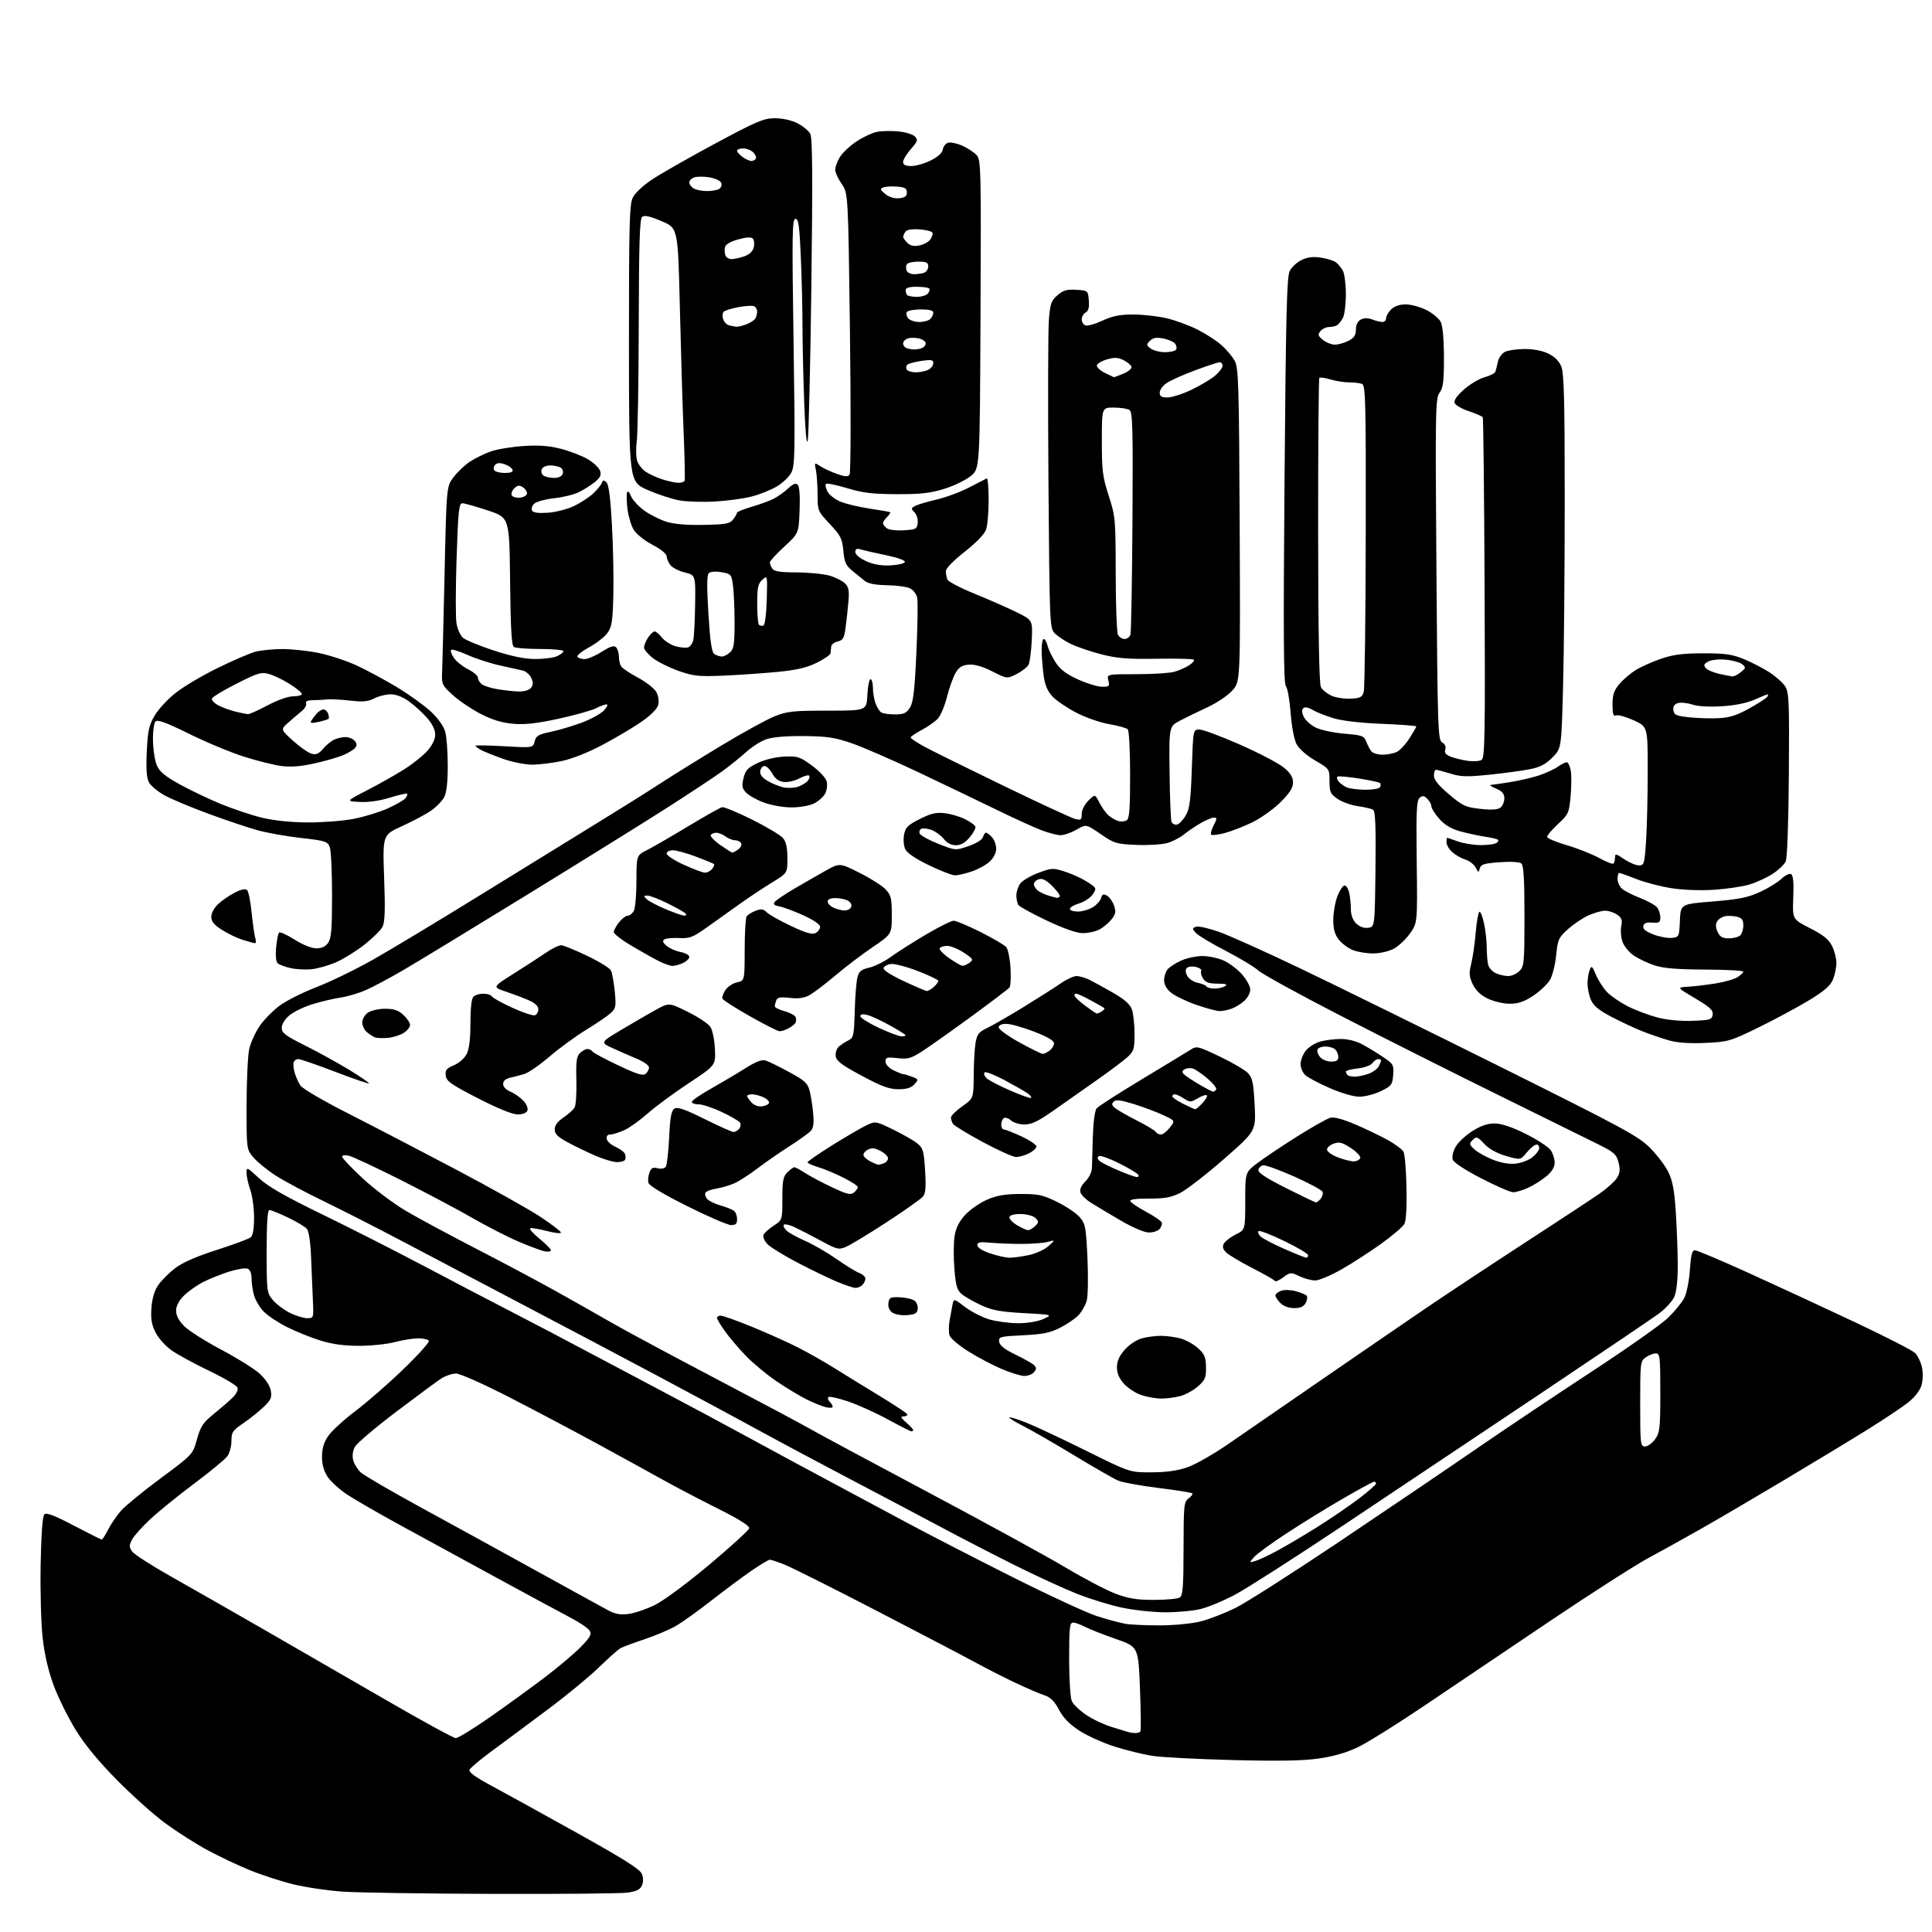 <?xml version="1.0" encoding="UTF-8" standalone="no"?>
<svg 
  version="1.1" 
  xmlns="http://www.w3.org/2000/svg" 
  xmlns:xlink="http://www.w3.org/1999/xlink" 
  xmlns:svg="http://www.w3.org/2000/svg"
  xmlns:rdf="http://www.w3.org/1999/02/22-rdf-syntax-ns#"
  xmlns:cc="http://creativecommons.org/ns#"
  xmlns:dc="http://purl.org/dc/elements/1.1/"
  viewBox="0 0 768 768"
  width="768"
  height="768"
>
<style>svg {background-color: white; }</style>"
<path stroke="none" fill="black" fill-rule="evenodd" d="M196.11,752.85C169.37,752.77 142.51,752.37 136.42,751.96C130.32,751.55 121.32,750.22 116.42,749.00C111.51,747.79 103.67,745.22 99.00,743.30C94.33,741.39 86.75,737.78 82.16,735.28C77.58,732.79 70.16,728.04 65.66,724.74C61.17,721.44 52.55,713.72 46.50,707.60C39.14,700.14 33.71,693.54 30.08,687.65C27.10,682.80 23.20,674.94 21.41,670.17C19.28,664.50 17.75,657.99 16.99,651.34C16.33,645.65 15.96,632.80 16.15,622.14C16.38,609.93 16.90,602.70 17.61,601.99C18.43,601.17 21.55,602.35 29.34,606.44C35.17,609.50 40.17,612.00 40.45,612.00C40.73,612.00 41.87,610.21 42.99,608.03C44.10,605.84 46.40,602.48 48.09,600.55C49.78,598.63 56.89,592.81 63.89,587.62C76.62,578.18 76.62,578.18 78.30,572.15C79.71,567.07 80.72,565.52 84.69,562.31C87.28,560.21 90.66,557.30 92.20,555.83C93.93,554.18 94.77,552.56 94.40,551.59C94.06,550.73 89.08,547.77 83.32,545.01C77.56,542.25 70.86,538.62 68.42,536.94C65.93,535.23 63.07,532.09 61.89,529.78C60.26,526.59 59.88,524.36 60.20,519.92C60.48,516.10 61.38,513.07 62.91,510.84C64.17,509.00 67.19,505.98 69.61,504.13C72.54,501.88 78.06,499.46 86.17,496.87C92.86,494.72 98.93,492.47 99.66,491.86C100.54,491.14 101.00,488.41 101.00,484.00C101.00,480.29 100.33,475.34 99.50,473.00C98.67,470.66 98.00,467.62 98.00,466.24C98.00,463.84 98.21,463.92 102.87,468.28C106.46,471.64 113.07,475.43 128.12,482.75C139.33,488.21 157.28,497.32 168.00,502.99C178.72,508.67 194.47,516.90 203.00,521.29C211.53,525.68 225.25,532.88 233.50,537.29C241.75,541.69 255.93,549.20 265.00,553.98C274.07,558.76 288.93,566.72 298.00,571.68C307.07,576.63 321.93,584.65 331.00,589.48C340.07,594.32 353.60,601.57 361.07,605.59C368.53,609.61 386.75,619.00 401.57,626.45C416.38,633.90 431.88,641.09 436.00,642.42C440.12,643.75 445.28,645.14 447.46,645.50C449.65,645.87 455.95,646.14 461.46,646.11C467.17,646.08 474.09,645.37 477.50,644.48C480.80,643.62 486.88,641.26 491.00,639.24C495.12,637.22 513.35,625.61 531.50,613.44C549.65,601.27 574.26,584.61 586.18,576.41C598.10,568.21 619.15,554.12 632.94,545.09C646.73,536.07 660.22,526.57 662.90,524.00C665.59,521.43 668.55,517.83 669.50,516.01C670.47,514.13 671.44,509.29 671.75,504.85C672.16,498.80 672.63,497.00 673.78,497.00C674.59,497.00 684.32,501.11 695.38,506.14C706.45,511.17 725.39,519.94 737.47,525.64C749.55,531.34 760.27,536.83 761.29,537.85C762.31,538.87 763.52,541.36 763.98,543.40C764.46,545.52 764.41,548.55 763.87,550.51C763.29,552.62 761.32,555.23 758.71,557.34C756.40,559.21 749.10,564.10 742.50,568.20C735.90,572.31 720.83,581.44 709.00,588.49C697.17,595.55 682.33,604.25 676.00,607.83C669.67,611.42 660.22,616.67 654.98,619.50C649.75,622.34 632.20,633.58 615.98,644.50C599.77,655.41 577.54,670.39 566.58,677.79C555.62,685.19 543.58,692.72 539.82,694.52C535.26,696.70 530.07,698.21 524.24,699.04C518.00,699.94 508.20,700.11 490.00,699.65C475.98,699.29 461.57,698.54 458.00,697.97C454.43,697.41 447.76,695.77 443.20,694.34C438.63,692.90 432.32,690.07 429.18,688.04C425.15,685.43 422.73,682.96 420.98,679.67C419.12,676.16 417.62,674.70 415.01,673.84C413.08,673.20 407.91,670.98 403.51,668.89C399.10,666.80 391.90,663.13 387.50,660.73C383.10,658.33 365.37,649.05 348.10,640.11C330.83,631.17 314.50,622.98 311.81,621.93C309.12,620.87 306.52,620.00 306.03,620.00C305.53,620.00 302.29,621.95 298.81,624.33C295.34,626.70 288.22,632.00 282.98,636.09C277.75,640.19 271.40,644.75 268.87,646.23C266.35,647.71 260.73,650.11 256.39,651.56C252.05,653.02 247.70,654.63 246.72,655.15C245.75,655.67 241.92,659.06 238.22,662.67C234.53,666.29 225.41,673.81 217.97,679.37C210.53,684.94 200.55,692.36 195.79,695.85C191.03,699.34 186.91,702.80 186.62,703.54C186.28,704.44 189.01,706.45 194.80,709.56C199.59,712.12 214.91,720.57 228.86,728.34C248.12,739.06 254.45,743.06 255.17,744.95C255.77,746.53 255.77,748.22 255.15,749.57C254.44,751.14 252.92,751.88 249.45,752.35C246.85,752.71 222.85,752.93 196.11,752.85zM181.14,690.92C182.04,690.97 188.34,687.10 195.14,682.33C201.94,677.57 211.78,670.41 217.00,666.44C222.22,662.46 228.52,657.13 230.98,654.58C234.64,650.80 235.27,649.64 234.41,648.23C233.83,647.28 230.46,644.98 226.93,643.13C223.39,641.27 210.15,634.12 197.50,627.23C184.85,620.34 167.53,610.89 159.00,606.23C150.47,601.57 141.04,596.12 138.02,594.13C135.01,592.13 131.52,588.97 130.27,587.10C128.73,584.79 128.00,582.23 128.00,579.08C128.00,575.82 128.72,573.40 130.47,570.83C131.83,568.83 136.67,564.39 141.22,560.97C145.77,557.55 154.35,550.06 160.29,544.34C166.22,538.62 170.81,533.50 170.48,532.97C170.15,532.43 168.22,532.01 166.19,532.01C164.16,532.02 160.03,532.69 157.00,533.50C153.97,534.31 147.61,534.98 142.86,534.99C136.85,535.00 132.12,534.35 127.36,532.88C123.58,531.72 117.58,529.29 114.00,527.48C110.42,525.67 106.25,522.88 104.73,521.27C103.21,519.66 101.52,516.81 100.98,514.93C100.44,513.05 100.00,510.03 100.00,508.23C100.00,506.13 99.42,504.71 98.39,504.32C97.51,503.98 94.24,504.50 91.14,505.47C88.04,506.45 83.42,508.29 80.87,509.58C78.33,510.86 74.84,513.32 73.12,515.03C71.07,517.09 70.00,519.14 70.00,521.04C70.00,522.98 71.09,525.02 73.29,527.22C75.09,529.02 81.68,533.20 87.93,536.50C94.17,539.80 101.03,544.08 103.16,546.00C105.53,548.15 107.26,550.75 107.63,552.73C108.15,555.49 107.75,556.44 104.86,559.23C103.01,561.03 99.35,563.95 96.74,565.73C92.49,568.63 92.00,569.35 92.00,572.76C92.00,574.85 91.30,577.56 90.43,578.79C89.57,580.02 83.71,584.88 77.41,589.59C71.10,594.30 63.23,600.67 59.91,603.74C56.60,606.81 53.26,610.53 52.49,612.01C51.30,614.32 51.31,614.99 52.53,616.74C53.32,617.87 60.16,622.28 67.73,626.54C75.30,630.81 92.07,640.39 105.00,647.82C117.93,655.26 139.97,667.99 154.00,676.10C168.03,684.21 180.24,690.88 181.14,690.92zM451.19,688.92C452.12,688.96 453.09,688.66 453.34,688.25C453.59,687.84 453.51,680.10 453.15,671.06C452.50,654.63 452.50,654.63 443.50,651.49C438.55,649.77 433.06,647.60 431.30,646.68C429.54,645.76 427.40,645.00 426.55,645.00C425.22,645.00 425.00,647.07 425.00,659.45C425.00,667.54 425.47,674.93 426.06,676.24C426.65,677.53 429.24,679.99 431.81,681.72C434.39,683.46 438.98,685.62 442.00,686.53C445.02,687.45 447.95,688.34 448.50,688.52C449.05,688.70 450.26,688.88 451.19,688.92zM249.87,641.57C252.28,641.26 257.00,639.65 260.37,637.98C263.87,636.26 273.16,629.37 282.00,621.95C290.52,614.80 297.64,608.30 297.82,607.51C298.03,606.56 293.80,603.91 285.07,599.54C277.89,595.94 268.30,590.92 263.76,588.38C259.22,585.84 247.62,579.47 238.00,574.22C228.38,568.98 212.31,560.48 202.29,555.34C192.10,550.12 182.85,546.00 181.29,546.00C179.76,546.01 177.15,546.87 175.50,547.92C173.85,548.98 165.76,554.94 157.53,561.17C149.30,567.40 141.92,573.66 141.13,575.07C140.22,576.69 139.95,578.66 140.39,580.40C140.77,581.93 142.14,584.14 143.44,585.34C144.74,586.53 155.64,592.86 167.65,599.42C179.67,605.98 200.53,617.43 214.00,624.87C227.47,632.31 240.07,639.24 242.00,640.26C244.55,641.62 246.68,641.98 249.87,641.57zM463.00,640.91C458.32,640.88 450.64,640.05 445.92,639.05C441.21,638.05 433.11,635.55 427.92,633.48C422.74,631.42 411.75,626.36 403.50,622.25C395.25,618.14 381.98,611.29 374.00,607.02C366.02,602.76 349.82,594.20 338.00,588.00C326.18,581.79 309.75,573.03 301.50,568.51C293.25,564.00 275.48,554.43 262.00,547.25C248.53,540.08 224.68,527.47 209.00,519.24C193.32,511.00 171.72,499.64 161.00,493.98C150.28,488.32 135.65,480.87 128.50,477.41C121.35,473.96 112.79,469.38 109.49,467.24C106.18,465.10 102.24,461.88 100.74,460.10C98.00,456.85 98.00,456.85 98.02,439.17C98.04,429.45 98.51,419.48 99.07,417.00C99.63,414.52 101.46,410.46 103.15,407.96C104.84,405.46 108.44,401.78 111.16,399.77C113.87,397.76 120.46,394.44 125.80,392.40C131.13,390.35 141.10,385.52 147.96,381.66C154.81,377.81 174.61,365.88 191.96,355.16C209.30,344.44 230.25,331.53 238.50,326.48C246.75,321.43 257.42,314.74 262.21,311.61C267.00,308.48 277.92,301.70 286.48,296.53C295.04,291.36 304.62,286.09 307.77,284.81C312.90,282.74 315.12,282.50 329.00,282.50C344.50,282.50 344.50,282.50 344.80,276.25C344.96,272.81 345.52,270.00 346.05,270.00C346.57,270.00 347.00,271.55 347.00,273.43C347.00,275.32 347.48,278.13 348.06,279.66C348.65,281.20 349.66,282.80 350.31,283.21C350.97,283.63 353.40,283.98 355.73,283.98C359.19,284.00 360.26,283.53 361.66,281.39C363.03,279.30 363.56,274.91 364.28,259.33C364.78,248.64 364.92,238.80 364.58,237.47C364.25,236.14 363.01,234.54 361.82,233.91C360.64,233.27 356.52,232.70 352.68,232.63C347.72,232.54 345.07,232.00 343.59,230.80C342.44,229.86 340.20,228.03 338.62,226.74C336.26,224.81 335.65,223.40 335.24,218.94C334.80,214.12 334.19,212.91 329.87,208.31C325.09,203.21 325.00,203.01 325.00,196.68C325.00,193.15 324.71,188.79 324.35,187.00C323.70,183.77 323.71,183.76 326.12,185.34C327.45,186.21 330.41,187.59 332.70,188.39C335.87,189.51 337.07,189.58 337.72,188.68C338.20,188.03 338.26,162.61 337.87,132.17C337.16,76.84 337.16,76.84 334.58,73.11C333.16,71.07 332.00,68.52 332.00,67.45C332.01,66.38 332.85,64.12 333.88,62.42C334.91,60.73 337.90,57.93 340.52,56.19C343.14,54.46 346.82,52.75 348.70,52.40C350.58,52.04 354.37,51.97 357.13,52.24C359.89,52.50 362.83,53.40 363.66,54.23C365.00,55.58 364.83,56.12 362.08,59.25C360.39,61.18 359.00,63.49 359.00,64.38C359.00,65.54 359.93,66.00 362.29,66.00C364.10,66.00 367.58,64.99 370.04,63.75C372.92,62.30 374.61,60.74 374.81,59.35C374.97,58.17 375.94,56.99 376.96,56.72C377.98,56.45 380.54,57.02 382.66,57.98C384.77,58.93 387.30,60.62 388.27,61.71C389.94,63.58 390.03,67.52 389.77,124.96C389.50,186.22 389.50,186.22 386.00,189.15C384.07,190.76 379.35,193.07 375.50,194.28C369.88,196.04 366.14,196.47 356.50,196.44C346.85,196.41 342.98,195.94 336.73,194.05C332.46,192.76 328.67,191.99 328.32,192.35C327.96,192.71 328.25,194.10 328.97,195.45C329.69,196.79 332.06,198.61 334.23,199.47C336.40,200.34 341.62,201.57 345.84,202.20C350.05,202.83 353.67,203.47 353.87,203.62C354.07,203.78 353.51,204.63 352.62,205.52C351.73,206.41 351.00,207.51 351.00,207.95C351.00,208.39 351.64,209.28 352.42,209.93C353.24,210.61 356.10,210.98 359.17,210.81C364.09,210.52 364.52,210.30 364.80,207.88C364.97,206.43 364.40,204.54 363.53,203.67C362.09,202.24 362.12,202.01 363.79,201.11C364.80,200.57 368.63,199.43 372.31,198.58C375.99,197.73 381.81,195.56 385.25,193.77C388.69,191.98 391.84,190.36 392.25,190.17C392.66,189.99 393.00,193.85 393.00,198.77C393.00,203.68 392.53,209.01 391.96,210.60C391.34,212.32 387.89,215.88 383.46,219.35C379.06,222.80 376.00,225.95 376.00,227.02C376.00,228.02 376.26,229.51 376.58,230.34C376.89,231.17 381.73,233.71 387.33,235.98C392.92,238.26 400.43,241.56 404.00,243.31C410.50,246.50 410.50,246.50 410.14,254.50C409.94,258.90 409.36,263.29 408.85,264.25C408.35,265.21 406.23,266.86 404.14,267.93C400.34,269.86 400.34,269.86 394.44,266.89C390.49,264.90 387.38,264.01 385.07,264.20C382.42,264.43 381.18,265.22 379.83,267.53C378.86,269.20 377.33,273.48 376.44,277.03C375.54,280.59 373.91,284.47 372.81,285.66C371.72,286.84 368.84,288.87 366.41,290.16C363.99,291.44 362.00,292.80 362.00,293.17C362.00,293.55 364.52,295.22 367.61,296.89C370.70,298.56 384.84,305.55 399.05,312.43C413.26,319.31 426.03,325.22 427.44,325.57C429.70,326.14 430.00,325.91 430.00,323.56C430.00,322.03 431.11,319.80 432.64,318.27C435.27,315.64 435.27,315.64 437.03,319.07C438.00,320.96 439.63,323.24 440.65,324.13C441.67,325.03 443.40,326.03 444.50,326.36C445.60,326.69 447.12,326.57 447.87,326.09C448.95,325.42 449.24,321.52 449.24,308.04C449.24,298.58 448.82,290.42 448.30,289.90C447.79,289.39 444.47,288.47 440.93,287.86C437.39,287.26 431.52,285.22 427.89,283.33C424.25,281.44 420.01,278.57 418.46,276.96C416.46,274.87 415.43,272.50 414.89,268.76C414.48,265.87 414.11,261.36 414.07,258.75C414.03,256.14 414.40,254.00 414.89,254.00C415.38,254.00 416.08,255.24 416.45,256.75C416.82,258.26 418.26,261.23 419.64,263.35C421.48,266.16 423.89,267.98 428.56,270.10C432.08,271.69 436.36,273.00 438.09,273.00C440.93,273.00 441.16,272.77 440.59,270.50C439.96,268.00 439.96,268.00 451.74,268.00C458.21,268.00 465.03,267.57 466.88,267.03C468.73,266.50 471.35,265.34 472.71,264.45C474.06,263.57 474.90,262.57 474.57,262.24C474.24,261.90 467.56,261.73 459.73,261.86C448.12,262.05 444.05,261.72 437.63,260.06C433.30,258.94 427.80,257.04 425.39,255.84C422.99,254.64 420.17,252.72 419.12,251.58C417.30,249.60 417.20,246.84 416.78,192.00C416.54,160.38 416.62,131.19 416.94,127.15C417.46,120.68 417.88,119.50 420.38,117.35C422.68,115.37 424.12,114.96 427.86,115.20C432.48,115.50 432.50,115.52 432.82,119.42C433.05,122.19 432.68,123.60 431.57,124.22C430.71,124.70 430.00,125.93 430.00,126.94C430.00,127.96 430.67,129.04 431.48,129.36C432.30,129.67 435.34,128.82 438.23,127.47C442.25,125.60 445.16,125.02 450.50,125.02C454.35,125.03 460.32,125.69 463.76,126.51C467.20,127.32 472.70,129.33 475.97,130.98C479.24,132.63 483.53,135.41 485.51,137.14C487.48,138.88 489.87,141.69 490.80,143.40C492.34,146.21 492.53,152.39 492.79,208.67C493.07,270.85 493.07,270.85 489.95,274.40C488.23,276.37 483.84,279.35 480.16,281.06C476.50,282.76 471.52,285.19 469.11,286.45C464.71,288.75 464.71,288.75 464.92,306.96C465.04,316.98 465.38,325.83 465.69,326.64C466.00,327.44 466.96,327.96 467.82,327.80C468.69,327.63 470.26,326.01 471.32,324.19C472.92,321.45 473.34,318.26 473.77,305.44C474.29,290.00 474.29,290.00 476.81,290.00C478.19,290.00 485.46,292.71 492.95,296.01C500.45,299.32 508.25,303.41 510.29,305.09C513.00,307.32 514.00,308.92 514.00,311.03C514.00,313.15 512.69,315.22 509.03,318.88C506.30,321.61 501.23,325.22 497.78,326.90C494.33,328.57 489.38,330.50 486.78,331.17C484.19,331.85 481.79,332.12 481.46,331.79C481.13,331.46 481.57,329.79 482.45,328.09C483.83,325.43 483.85,325.00 482.58,325.00C481.78,325.00 479.40,325.99 477.31,327.19C475.21,328.40 472.24,330.41 470.70,331.66C469.17,332.92 466.20,334.46 464.12,335.08C462.03,335.71 456.48,336.06 451.78,335.86C443.73,335.52 442.91,335.27 437.50,331.55C431.76,327.59 431.76,327.59 427.93,329.80C425.83,331.01 422.97,332.00 421.59,332.00C420.21,332.00 416.69,331.08 413.79,329.95C410.88,328.83 403.10,325.27 396.50,322.06C389.90,318.84 375.94,312.14 365.48,307.17C355.02,302.21 342.87,296.92 338.48,295.42C331.81,293.14 328.69,292.68 319.50,292.60C312.46,292.53 307.09,293.00 304.58,293.88C302.43,294.64 298.83,296.93 296.58,298.97C294.34,301.00 290.02,304.47 287.00,306.67C283.98,308.86 274.07,315.41 265.00,321.21C255.93,327.01 230.72,342.67 209.00,356.02C187.28,369.37 165.26,382.76 160.07,385.78C154.88,388.80 148.32,392.30 145.49,393.55C142.65,394.80 138.12,396.15 135.42,396.54C132.71,396.94 127.71,398.11 124.30,399.16C120.88,400.20 116.72,402.21 115.05,403.61C113.21,405.16 112.00,407.13 112.00,408.58C112.00,410.61 113.43,411.70 121.25,415.60C126.34,418.14 134.22,422.48 138.77,425.25C143.32,428.03 146.87,430.46 146.66,430.67C146.46,430.88 140.38,428.78 133.16,426.02C125.93,423.26 119.38,421.00 118.59,421.00C117.81,421.00 116.97,421.56 116.74,422.25C116.50,422.94 116.67,424.79 117.12,426.37C117.57,427.95 118.59,430.25 119.40,431.48C120.22,432.74 128.42,437.55 138.18,442.51C147.71,447.35 166.97,457.36 181.00,464.76C195.03,472.17 210.21,480.67 214.75,483.67C219.29,486.67 223.00,489.51 223.00,489.97C223.00,490.43 220.49,490.15 217.41,489.35C214.34,488.55 211.36,488.05 210.80,488.23C210.24,488.42 211.85,490.28 214.39,492.35C216.92,494.43 219.00,496.52 219.00,497.00C219.00,497.48 217.91,497.67 216.57,497.43C215.24,497.19 210.54,495.44 206.12,493.55C201.71,491.66 193.47,487.44 187.80,484.17C182.13,480.90 169.40,474.15 159.50,469.16C149.60,464.17 140.26,459.80 138.75,459.44C137.11,459.05 136.00,459.20 136.00,459.81C136.00,460.38 139.71,464.28 144.25,468.49C148.79,472.70 156.55,478.52 161.50,481.43C166.45,484.34 179.05,491.12 189.50,496.50C199.95,501.89 214.12,509.43 221.00,513.27C227.88,517.11 238.00,522.84 243.50,526.00C249.00,529.16 267.45,539.06 284.50,548.01C301.55,556.96 318.43,565.95 322.00,567.99C325.57,570.04 346.95,581.52 369.50,593.50C392.05,605.49 416.43,618.84 423.68,623.17C430.92,627.49 439.82,632.15 443.45,633.52C448.65,635.47 451.89,636.00 458.77,635.98C463.57,635.98 468.17,635.55 468.98,635.03C470.20,634.26 470.46,630.82 470.48,615.60C470.50,598.26 470.63,597.00 472.50,595.63C473.60,594.82 474.25,593.92 473.95,593.62C473.65,593.32 467.62,592.36 460.55,591.49C453.49,590.62 446.30,589.31 444.57,588.60C442.85,587.88 434.99,583.38 427.11,578.60C419.23,573.83 410.09,568.56 406.79,566.89C403.49,565.23 400.99,563.67 401.23,563.44C401.47,563.20 404.55,564.16 408.08,565.57C411.61,566.98 422.30,572.00 431.83,576.73C449.17,585.33 449.17,585.33 457.83,585.27C463.85,585.24 468.24,584.61 472.17,583.21C475.29,582.11 482.49,578.00 488.17,574.08C493.85,570.15 510.20,558.89 524.50,549.05C538.80,539.20 557.48,526.40 566.00,520.59C574.52,514.79 592.52,502.88 606.00,494.12C619.48,485.36 632.87,476.56 635.76,474.55C638.65,472.54 641.76,469.77 642.67,468.38C643.96,466.42 644.12,465.05 643.41,462.18C642.61,458.96 641.70,458.09 636.00,455.22C632.42,453.42 614.42,444.54 596.00,435.48C577.58,426.42 549.10,412.10 532.72,403.66C516.35,395.23 501.72,387.19 500.22,385.80C498.73,384.41 492.89,380.89 487.26,377.98C481.63,375.07 476.28,371.87 475.38,370.86C473.84,369.17 473.85,369.00 475.39,368.40C476.31,368.05 480.43,368.96 484.55,370.42C488.67,371.88 503.17,378.40 516.77,384.91C530.37,391.41 566.09,408.98 596.14,423.93C645.40,448.46 651.28,451.64 655.91,456.29C658.73,459.12 662.02,463.48 663.23,465.97C664.86,469.34 665.61,473.32 666.14,481.50C666.54,487.55 666.89,496.90 666.93,502.28C666.97,508.47 666.49,513.27 665.62,515.36C664.87,517.17 662.06,520.25 659.37,522.22C656.69,524.18 635.15,538.73 611.50,554.56C587.85,570.39 552.98,593.69 534.00,606.34C515.02,618.99 495.71,631.36 491.08,633.84C486.46,636.31 480.16,638.93 477.08,639.65C474.01,640.38 467.68,640.94 463.00,640.91zM499.00,620.53C500.38,620.13 504.41,618.22 507.97,616.30C511.53,614.37 518.73,610.10 523.97,606.81C529.21,603.51 536.53,598.50 540.25,595.67C543.96,592.84 547.00,590.18 547.00,589.76C547.00,589.34 546.65,589.00 546.22,589.00C545.80,589.00 540.28,591.99 533.97,595.64C527.66,599.29 517.55,605.52 511.50,609.48C505.45,613.44 499.60,617.71 498.50,618.97C496.50,621.27 496.50,621.27 499.00,620.53zM653.93,575.00C654.99,575.00 656.79,573.69 657.93,572.10C659.81,569.46 660.00,567.76 660.00,553.60C660.00,539.32 659.85,538.00 658.22,538.00C657.24,538.00 655.44,538.70 654.22,539.56C652.07,541.06 652.00,541.68 652.00,558.06C652.00,574.13 652.10,575.00 653.93,575.00zM362.25,568.96C361.84,568.94 357.62,566.80 352.87,564.21C348.13,561.62 341.04,558.42 337.12,557.09C333.19,555.77 329.68,554.99 329.31,555.36C328.94,555.73 329.17,556.57 329.82,557.22C330.47,557.87 331.00,558.77 331.00,559.22C331.00,559.67 329.76,559.74 328.25,559.38C326.74,559.01 323.25,557.59 320.50,556.22C317.75,554.84 312.35,551.57 308.50,548.95C304.65,546.33 299.19,541.78 296.37,538.84C293.55,535.91 289.83,531.52 288.12,529.10C286.40,526.68 285.00,524.32 285.00,523.85C285.00,523.38 285.70,523.00 286.56,523.00C287.42,523.00 293.07,525.03 299.13,527.51C305.18,529.99 313.37,533.67 317.32,535.69C321.27,537.70 327.88,541.47 332.00,544.04C336.12,546.62 344.11,551.54 349.75,554.96C355.39,558.39 360.25,561.60 360.56,562.10C360.87,562.59 360.30,563.01 359.31,563.03C357.81,563.06 357.98,563.48 360.25,565.48C361.76,566.81 363.00,568.15 363.00,568.45C363.00,568.75 362.66,568.98 362.25,568.96zM461.50,555.95C459.30,555.93 455.70,555.28 453.50,554.50C451.30,553.72 448.26,551.71 446.75,550.03C444.87,547.94 444.00,545.87 444.00,543.52C444.00,541.09 444.91,539.03 447.08,536.56C448.81,534.59 451.77,532.60 453.83,532.03C455.85,531.47 459.30,531.01 461.50,531.01C463.70,531.01 467.21,531.49 469.30,532.07C471.40,532.65 474.50,534.37 476.20,535.89C478.80,538.21 479.32,539.42 479.40,543.41C479.49,547.56 479.09,548.53 476.30,551.02C474.55,552.59 471.40,554.35 469.30,554.93C467.21,555.51 463.70,555.97 461.50,555.95zM407.13,546.96C405.68,546.94 401.52,545.64 397.88,544.06C394.24,542.49 388.30,539.33 384.68,537.04C381.06,534.75 377.81,531.97 377.45,530.85C377.10,529.74 377.09,527.18 377.44,525.16C377.79,523.15 378.31,520.29 378.60,518.81C379.13,516.12 379.13,516.12 383.61,519.53C386.07,521.41 390.40,523.63 393.22,524.47C396.05,525.31 401.22,526.00 404.71,526.00C408.55,526.00 412.54,525.33 414.78,524.31C418.50,522.61 418.50,522.61 406.97,521.98C397.63,521.47 394.39,520.86 389.97,518.82C386.96,517.43 383.50,515.44 382.27,514.40C380.43,512.83 379.92,511.07 379.38,504.38C379.03,499.91 379.05,494.14 379.44,491.55C379.94,488.22 381.15,485.73 383.58,483.04C385.47,480.95 389.38,478.21 392.26,476.95C396.28,475.19 399.40,474.65 405.62,474.63C412.79,474.60 414.52,474.98 420.31,477.83C423.92,479.61 427.96,482.35 429.28,483.92C431.47,486.53 431.73,487.95 432.29,500.31C432.63,507.76 432.49,515.30 431.98,517.08C431.47,518.86 430.02,521.42 428.77,522.76C427.52,524.10 424.25,526.35 421.50,527.75C417.46,529.82 414.62,530.40 406.70,530.79C397.42,531.25 396.91,531.38 397.20,533.39C397.41,534.86 399.37,536.40 403.70,538.50C407.12,540.15 410.45,542.04 411.11,542.71C412.05,543.65 412.03,544.26 411.04,545.46C410.33,546.31 408.57,546.98 407.13,546.96zM122.10,524.00C124.69,524.00 124.70,523.98 124.37,516.75C124.18,512.76 123.86,505.12 123.66,499.77C123.43,493.89 122.78,489.44 122.01,488.51C121.31,487.67 117.92,485.63 114.47,483.99C111.03,482.34 107.72,481.00 107.11,481.00C106.34,481.00 106.00,486.08 106.00,497.42C106.00,513.49 106.06,513.91 108.50,516.82C109.88,518.45 112.92,520.74 115.25,521.90C117.59,523.05 120.67,524.00 122.10,524.00zM360.50,522.79C358.26,522.96 355.69,522.49 354.66,521.74C353.50,520.90 352.94,519.47 353.16,517.94C353.47,515.74 353.93,515.52 357.83,515.70C360.22,515.81 362.83,516.44 363.63,517.11C364.44,517.78 364.96,519.26 364.80,520.41C364.56,522.07 363.68,522.56 360.50,522.79zM514.46,520.00C512.33,520.00 510.23,519.23 509.00,518.00C507.90,516.90 507.00,515.54 507.00,514.97C507.00,514.40 508.00,513.56 509.23,513.11C510.46,512.66 513.03,512.71 514.98,513.24C516.92,513.76 518.88,514.55 519.34,514.99C519.81,515.43 519.68,516.73 519.06,517.89C518.24,519.41 516.97,520.00 514.46,520.00zM340.05,511.96C339.20,511.93 335.93,510.85 332.78,509.54C329.63,508.23 322.56,504.81 317.07,501.94C311.58,499.06 306.15,495.72 305.01,494.51C303.87,493.30 303.19,491.68 303.49,490.91C303.80,490.13 305.61,488.48 307.52,487.24C311.00,484.98 311.00,484.98 311.00,476.49C311.00,469.33 311.31,467.69 313.00,466.00C314.10,464.90 315.35,464.00 315.77,464.00C316.19,464.00 318.10,465.02 320.02,466.27C321.93,467.52 326.74,470.07 330.70,471.94C336.71,474.78 338.15,475.12 339.45,474.04C340.30,473.34 341.00,472.37 341.00,471.89C341.00,471.42 338.41,469.72 335.25,468.13C332.09,466.53 327.59,464.65 325.25,463.96C322.91,463.26 321.00,462.39 321.00,462.03C321.00,461.67 325.42,458.63 330.82,455.26C336.22,451.89 342.30,448.35 344.33,447.38C348.02,445.62 348.02,445.62 354.95,448.97C358.76,450.82 363.07,453.28 364.54,454.45C366.95,456.37 367.24,457.37 367.74,465.26C368.15,471.85 367.94,474.37 366.89,475.65C366.13,476.58 359.65,481.16 352.50,485.82C345.35,490.48 338.08,494.89 336.34,495.62C333.39,496.87 332.75,496.71 326.33,493.22C322.56,491.18 317.81,488.73 315.77,487.78C313.74,486.84 311.84,486.44 311.56,486.90C311.28,487.36 311.82,488.43 312.77,489.28C313.72,490.13 317.06,491.95 320.19,493.33C323.32,494.71 328.87,497.92 332.51,500.47C336.15,503.02 340.23,505.52 341.57,506.03C342.91,506.53 344.00,507.55 344.00,508.28C344.00,509.00 343.46,510.14 342.80,510.80C342.14,511.46 340.90,511.98 340.05,511.96zM510.07,507.79C508.46,508.98 507.00,509.62 506.82,509.22C506.65,508.83 502.53,506.48 497.69,504.00C492.84,501.52 488.13,498.69 487.23,497.69C486.01,496.35 485.85,495.45 486.61,494.19C487.18,493.26 489.29,491.68 491.32,490.67C495.00,488.84 495.00,488.84 495.00,477.43C495.00,466.03 495.00,466.03 499.75,462.41C502.36,460.42 509.45,455.67 515.50,451.85C521.55,448.04 527.56,444.65 528.85,444.32C530.37,443.94 533.93,444.90 538.85,447.02C543.06,448.82 548.87,451.62 551.76,453.23C554.65,454.84 557.42,456.92 557.92,457.86C558.43,458.79 558.96,465.17 559.10,472.03C559.27,479.74 558.95,485.27 558.27,486.53C557.66,487.65 553.53,491.17 549.10,494.37C544.66,497.56 537.54,502.16 533.29,504.59C529.03,507.02 524.32,509.00 522.81,509.00C521.30,509.00 518.48,508.24 516.53,507.31C513.12,505.69 512.89,505.70 510.07,507.79zM401.20,499.96C402.69,499.98 406.20,499.51 409.00,498.91C411.82,498.30 415.32,496.70 416.80,495.33C419.50,492.85 419.50,492.85 416.50,493.67C414.85,494.12 410.12,494.48 406.00,494.48C401.88,494.48 396.25,494.25 393.50,493.99C389.51,493.60 388.50,493.80 388.50,495.00C388.50,495.91 390.48,497.18 393.50,498.21C396.25,499.14 399.72,499.93 401.20,499.96zM519.25,499.97C519.66,499.99 520.00,499.53 520.00,498.96C520.00,498.38 515.72,495.84 510.48,493.31C505.24,490.78 500.66,489.01 500.29,489.38C499.92,489.75 500.27,490.70 501.06,491.49C501.85,492.28 506.10,494.51 510.50,496.44C514.90,498.37 518.84,499.96 519.25,499.97zM456.63,489.94C454.80,489.90 450.18,487.92 445.50,485.18C441.10,482.61 435.84,479.46 433.80,478.20C431.77,476.94 429.84,475.06 429.51,474.04C429.12,472.82 429.80,471.29 431.46,469.63C432.91,468.18 434.03,465.89 434.06,464.30C434.10,462.76 434.26,457.12 434.42,451.77C434.60,446.04 435.22,441.44 435.94,440.58C436.61,439.77 444.66,434.60 453.83,429.08C463.00,423.56 471.69,418.28 473.14,417.36C475.71,415.71 476.00,415.78 484.86,419.99C489.85,422.36 494.89,425.32 496.07,426.57C497.88,428.50 498.29,430.44 498.74,439.23C499.27,449.60 499.27,449.60 486.47,460.79C479.44,466.94 471.61,472.99 469.09,474.24C465.48,476.02 462.85,476.49 456.73,476.45C451.76,476.42 449.09,476.78 449.30,477.45C449.48,478.03 452.28,479.93 455.54,481.67C458.79,483.42 461.61,485.34 461.82,485.96C462.02,486.57 461.64,487.73 460.97,488.53C460.30,489.34 458.35,489.97 456.63,489.94zM408.68,489.00C409.33,489.00 410.60,488.26 411.50,487.36C412.97,485.89 412.98,485.55 411.63,484.20C410.79,483.36 408.22,482.64 405.91,482.59C403.42,482.54 401.53,483.00 401.28,483.72C401.04,484.39 402.35,485.85 404.18,486.97C406.00,488.08 408.03,488.99 408.68,489.00zM290.64,487.00C289.34,487.00 281.52,483.62 273.26,479.50C263.87,474.81 258.06,471.33 257.77,470.21C257.51,469.23 257.68,467.38 258.16,466.11C258.84,464.27 259.52,463.91 261.45,464.40C262.91,464.76 264.20,464.51 264.69,463.75C265.13,463.06 265.73,457.82 266.00,452.10C266.39,444.02 266.86,441.48 268.11,440.70C269.33,439.93 272.21,440.92 280.11,444.85C285.82,447.69 291.01,450.01 291.63,450.00C292.25,450.00 293.23,449.42 293.82,448.72C294.41,448.01 294.57,446.92 294.18,446.28C293.79,445.65 290.55,443.76 286.98,442.07C283.42,440.38 279.26,439.00 277.75,439.00C276.24,439.00 275.00,438.56 275.00,438.02C275.00,437.48 278.42,435.12 282.60,432.77C286.78,430.42 292.90,426.80 296.19,424.71C300.44,422.03 302.81,421.11 304.34,421.57C305.53,421.93 309.75,424.00 313.73,426.17C320.06,429.62 321.07,430.57 321.89,433.81C322.40,435.84 323.02,439.89 323.27,442.82C323.61,446.82 323.32,448.54 322.11,449.75C321.22,450.64 317.35,453.38 313.50,455.85C309.65,458.33 303.98,462.27 300.89,464.62C297.81,466.97 293.76,469.57 291.89,470.39C290.03,471.22 286.83,472.16 284.79,472.48C282.74,472.81 280.79,473.53 280.45,474.08C280.11,474.64 280.37,475.74 281.03,476.54C281.70,477.34 284.10,478.52 286.37,479.17C288.64,479.82 291.06,480.78 291.75,481.30C292.44,481.82 293.00,483.31 293.00,484.62C293.00,486.45 292.46,487.00 290.64,487.00zM523.13,477.98C523.47,477.99 524.31,477.33 524.99,476.51C525.67,475.69 526.01,474.46 525.74,473.76C525.47,473.07 520.41,470.34 514.49,467.70C508.57,465.07 503.00,463.05 502.12,463.22C501.24,463.38 500.39,464.22 500.23,465.06C500.02,466.14 503.35,468.32 511.21,472.28C517.42,475.40 522.78,477.97 523.13,477.98zM601.50,473.94C600.40,473.93 594.68,471.44 588.80,468.40C582.17,464.98 577.86,462.12 577.47,460.91C577.11,459.77 577.64,457.60 578.72,455.74C579.75,453.97 582.79,451.17 585.47,449.51C588.95,447.36 591.51,446.53 594.42,446.60C597.06,446.67 601.39,448.16 606.67,450.82C611.17,453.09 615.56,455.96 616.42,457.20C617.29,458.43 618.00,460.65 618.00,462.13C618.00,463.94 616.93,465.73 614.75,467.57C612.96,469.07 609.70,471.13 607.50,472.13C605.30,473.14 602.60,473.95 601.50,473.94zM451.81,467.89C452.53,467.95 452.83,467.54 452.48,466.98C452.14,466.41 448.72,464.37 444.88,462.44C441.05,460.51 437.45,459.22 436.87,459.58C436.15,460.02 436.18,460.58 436.94,461.36C437.56,461.99 440.86,463.69 444.28,465.14C447.70,466.59 451.09,467.83 451.81,467.89zM349.17,462.99C349.54,462.99 350.55,462.73 351.42,462.39C352.29,462.06 353.00,461.17 353.00,460.42C353.00,459.67 351.65,458.35 349.99,457.50C347.68,456.30 346.50,456.20 344.93,457.04C343.80,457.64 343.05,458.67 343.27,459.32C343.48,459.97 344.75,461.06 346.08,461.74C347.41,462.41 348.80,462.98 349.17,462.99zM602.41,462.57C604.57,462.34 607.49,461.28 608.91,460.22C610.34,459.16 611.65,457.55 611.82,456.64C612.00,455.74 611.55,455.00 610.82,454.99C610.10,454.99 608.35,456.38 606.95,458.08C604.41,461.17 604.41,461.17 598.68,459.51C594.96,458.43 591.92,456.74 590.00,454.68C587.28,451.77 586.92,451.65 585.43,453.14C583.95,454.62 584.00,454.92 586.10,456.88C587.35,458.05 590.66,459.90 593.44,461.00C596.62,462.26 599.95,462.84 602.41,462.57zM245.19,461.96C243.71,461.94 239.91,460.80 236.75,459.44C233.58,458.08 228.63,455.69 225.75,454.13C221.70,451.95 220.50,450.76 220.50,448.94C220.50,447.36 221.65,445.80 224.00,444.22C225.92,442.93 227.92,441.12 228.43,440.20C228.94,439.28 229.25,434.43 229.12,429.40C228.92,422.05 229.19,419.95 230.51,418.64C231.41,417.74 232.76,417.00 233.51,417.00C234.27,417.00 235.15,417.43 235.47,417.95C235.79,418.47 240.38,420.95 245.67,423.45C253.06,426.96 255.60,427.75 256.64,426.88C257.39,426.26 258.00,425.11 258.00,424.32C258.00,423.53 255.85,422.00 253.23,420.91C250.60,419.82 246.23,417.90 243.52,416.65C238.58,414.39 238.58,414.39 247.04,409.34C251.69,406.56 257.85,402.99 260.72,401.41C265.94,398.53 265.94,398.53 273.43,402.24C277.55,404.27 281.58,406.97 282.40,408.22C283.22,409.47 284.03,413.43 284.19,417.00C284.50,423.50 284.50,423.50 273.74,430.61C267.82,434.52 260.50,439.92 257.47,442.61C254.44,445.30 250.28,448.28 248.23,449.22C246.18,450.17 243.68,450.96 242.68,450.97C241.49,450.99 240.97,451.61 241.18,452.75C241.36,453.71 242.94,455.13 244.71,455.91C246.47,456.69 248.16,457.97 248.46,458.75C248.76,459.54 248.75,460.59 248.44,461.09C248.13,461.59 246.67,461.98 245.19,461.96zM538.42,461.67C539.48,461.57 540.52,460.96 540.74,460.31C540.95,459.65 539.27,457.89 537.01,456.38C533.61,454.14 532.41,453.82 530.19,454.60C528.71,455.12 527.50,456.20 527.50,456.99C527.50,457.79 529.52,459.20 532.00,460.13C534.48,461.07 537.36,461.76 538.42,461.67zM403.80,459.91C402.53,459.86 396.58,457.17 390.57,453.92C384.55,450.68 379.27,447.45 378.83,446.76C378.39,446.07 378.02,444.93 378.02,444.23C378.01,443.53 380.02,441.53 382.50,439.79C387.00,436.61 387.00,436.61 387.06,427.56C387.09,422.58 387.43,416.70 387.81,414.50C388.40,411.09 389.09,410.22 392.50,408.60C394.70,407.55 401.23,403.79 407.00,400.24C412.77,396.69 419.37,392.49 421.66,390.90C423.95,389.30 426.79,388.00 427.96,388.00C429.14,388.00 431.54,388.72 433.30,389.60C435.06,390.49 439.30,392.82 442.72,394.79C447.12,397.33 449.24,399.24 449.97,401.34C450.54,402.97 451.00,407.30 451.00,410.96C451.00,416.95 450.72,417.88 448.25,420.16C446.74,421.56 441.08,425.81 435.67,429.60C430.27,433.40 422.48,438.86 418.37,441.75C412.69,445.73 410.01,447.00 407.27,447.00C405.28,447.00 402.86,446.28 401.89,445.40C400.92,444.52 399.65,444.10 399.06,444.46C398.48,444.82 398.00,445.99 398.00,447.06C398.00,448.13 398.49,449.00 399.08,449.00C399.67,449.00 402.82,450.24 406.07,451.75C409.32,453.26 411.98,455.05 411.99,455.72C412.00,456.40 410.67,457.64 409.05,458.47C407.43,459.31 405.06,459.96 403.80,459.91zM461.49,451.00C462.24,451.00 463.83,449.76 465.02,448.25C467.18,445.50 467.18,445.50 462.34,443.24C459.68,442.00 454.43,440.03 450.67,438.87C445.40,437.24 443.58,437.03 442.67,437.95C441.77,438.86 441.97,439.49 443.50,440.65C444.60,441.48 448.50,443.69 452.18,445.56C455.85,447.42 459.14,449.41 459.48,449.98C459.83,450.54 460.73,451.00 461.49,451.00zM205.78,443.00C203.70,443.00 197.89,440.64 189.99,436.58C179.29,431.09 177.45,429.80 177.18,427.56C176.92,425.40 177.46,424.71 180.41,423.47C182.39,422.64 184.62,420.70 185.48,419.05C186.52,417.02 187.00,413.17 187.00,406.75C187.00,400.81 187.44,396.96 188.20,396.20C188.86,395.54 190.63,395.00 192.14,395.00C193.65,395.00 195.19,395.50 195.57,396.12C195.95,396.73 199.65,398.78 203.79,400.66C207.93,402.55 211.92,403.86 212.66,403.58C213.40,403.29 214.00,402.22 214.00,401.18C214.00,399.97 212.67,398.71 210.25,397.65C208.19,396.73 204.07,395.18 201.10,394.18C195.71,392.38 195.71,392.38 204.10,387.10C208.72,384.19 214.53,380.43 217.00,378.73C219.47,377.03 222.25,375.69 223.17,375.75C224.08,375.81 228.68,377.70 233.39,379.95C238.10,382.19 242.35,384.81 242.84,385.77C243.33,386.72 244.02,390.46 244.37,394.07C244.96,400.05 244.82,400.82 242.76,402.72C241.52,403.86 237.12,406.86 233.00,409.37C228.88,411.89 222.35,416.65 218.50,419.96C214.65,423.27 210.15,426.39 208.50,426.90C206.85,427.41 204.26,428.09 202.75,428.43C200.95,428.83 200.00,429.68 200.00,430.90C200.00,432.01 201.17,433.24 202.90,433.96C204.50,434.62 206.80,436.23 208.03,437.53C209.30,438.88 210.00,440.56 209.66,441.45C209.29,442.42 207.82,443.00 205.78,443.00zM475.08,440.94C475.39,440.97 476.71,439.88 478.00,438.50C479.29,437.13 480.07,435.74 479.74,435.41C479.41,435.08 477.79,435.60 476.15,436.57C473.35,438.23 473.00,438.23 470.62,436.67C469.22,435.75 467.60,435.00 467.04,435.00C466.47,435.00 466.00,435.36 466.00,435.80C466.00,436.24 467.91,437.57 470.25,438.74C472.59,439.92 474.76,440.90 475.08,440.94zM302.87,439.80C304.23,439.63 305.50,439.02 305.70,438.42C305.89,437.83 304.89,436.82 303.48,436.17C302.06,435.53 300.03,435.00 298.95,435.00C297.88,435.00 297.00,435.30 297.00,435.67C297.00,436.04 297.76,437.19 298.70,438.22C299.70,439.32 301.41,439.97 302.87,439.80zM409.89,436.45C410.14,436.19 409.55,435.39 408.57,434.67C407.58,433.95 403.48,431.60 399.46,429.44C395.43,427.29 391.80,425.87 391.38,426.29C390.96,426.71 391.29,427.72 392.11,428.54C392.94,429.37 397.17,431.59 401.52,433.48C405.86,435.37 409.63,436.70 409.89,436.45zM540.50,435.95C538.08,435.96 533.39,434.62 528.64,432.55C524.32,430.66 519.93,428.34 518.89,427.40C517.85,426.46 517.00,424.47 517.00,422.98C517.00,421.49 517.92,419.10 519.05,417.67C520.17,416.24 522.76,414.61 524.80,414.04C526.83,413.47 530.54,413.01 533.04,413.01C535.86,413.00 539.14,413.85 541.71,415.25C543.98,416.49 547.70,418.76 549.98,420.30C553.85,422.92 554.09,423.36 553.81,427.30C553.52,431.18 553.15,431.67 549.00,433.71C546.52,434.92 542.70,435.93 540.50,435.95zM482.19,433.95C482.57,433.98 483.14,433.59 483.45,433.08C483.76,432.58 482.18,430.60 479.94,428.68C477.71,426.77 475.05,424.99 474.05,424.72C473.04,424.46 471.61,424.62 470.87,425.08C469.85,425.71 469.80,426.20 470.67,427.07C471.30,427.70 474.00,429.50 476.66,431.06C479.32,432.62 481.81,433.92 482.19,433.95zM357.10,432.99C353.46,432.97 350.41,431.85 342.50,427.60C334.45,423.27 332.44,421.75 332.20,419.78C332.03,418.40 332.63,416.73 333.56,415.95C334.47,415.20 336.17,414.10 337.35,413.51C339.29,412.55 339.50,411.52 339.77,401.94C339.93,396.15 340.41,390.10 340.85,388.48C341.48,386.11 342.39,385.37 345.57,384.64C347.73,384.14 351.57,382.23 354.10,380.39C356.64,378.55 362.91,374.56 368.05,371.52C373.19,368.48 378.16,366.00 379.10,366.00C380.03,366.00 384.83,368.02 389.77,370.49C394.70,372.96 399.31,375.67 400.01,376.51C400.70,377.34 401.46,381.06 401.69,384.76C401.92,388.47 401.74,391.96 401.30,392.53C400.86,393.10 393.98,398.33 386.00,404.16C378.02,409.98 369.25,416.19 366.50,417.95C362.15,420.74 360.88,421.09 356.75,420.63C352.58,420.16 352.00,420.32 352.00,421.97C352.00,423.08 353.29,424.50 355.15,425.43C356.89,426.29 358.66,427.00 359.09,427.00C359.52,427.00 361.08,427.46 362.57,428.03C365.18,429.02 365.21,429.11 363.48,431.03C362.19,432.45 360.41,433.00 357.10,432.99zM538.52,428.00C539.72,428.00 542.13,427.50 543.87,426.89C545.62,426.29 547.48,424.97 548.02,423.96C548.56,422.95 549.00,421.88 549.00,421.57C549.00,421.25 548.49,421.00 547.86,421.00C547.23,421.00 546.19,421.72 545.55,422.60C544.89,423.50 542.32,424.44 539.69,424.73C537.11,425.02 535.00,425.58 535.00,425.96C535.00,426.35 535.30,426.97 535.67,427.33C536.03,427.70 537.32,428.00 538.52,428.00zM529.15,422.00C531.23,422.00 532.00,421.51 532.00,420.20C532.00,419.21 531.46,417.86 530.80,417.20C530.14,416.54 528.38,416.00 526.88,416.00C525.39,416.00 523.96,416.56 523.71,417.25C523.46,417.94 523.95,419.29 524.79,420.25C525.62,421.21 527.59,422.00 529.15,422.00zM414.50,418.94C415.05,418.94 416.29,418.34 417.25,417.61C418.21,416.88 419.00,415.57 419.00,414.71C419.00,413.68 416.29,412.10 411.03,410.07C406.65,408.38 401.70,407.00 400.03,407.00C398.08,407.00 397.00,407.51 397.00,408.41C397.00,409.19 400.71,411.88 405.25,414.38C409.79,416.89 413.95,418.93 414.50,418.94zM677.92,414.57C671.60,414.86 666.86,414.54 663.50,413.59C660.75,412.81 656.02,411.19 653.00,410.00C649.98,408.81 644.40,406.21 640.62,404.23C635.39,401.48 633.41,399.83 632.37,397.34C631.62,395.54 631.03,392.59 631.07,390.78C631.11,388.98 631.50,386.60 631.94,385.50C632.63,383.74 632.94,383.99 634.42,387.50C635.35,389.70 637.32,392.78 638.80,394.34C640.29,395.91 644.01,398.46 647.08,400.02C650.15,401.58 655.46,403.58 658.88,404.47C662.73,405.47 668.04,405.97 672.80,405.79C679.83,405.53 680.53,405.31 680.81,403.33C681.06,401.57 679.73,400.34 673.81,396.83C666.50,392.50 666.50,392.50 671.00,392.24C673.48,392.10 678.42,391.51 682.00,390.93C685.58,390.35 689.51,389.22 690.75,388.41C691.99,387.61 693.00,386.63 693.00,386.23C693.00,385.83 686.14,385.46 677.75,385.42C666.64,385.36 661.19,384.91 657.67,383.74C655.01,382.87 651.30,381.10 649.42,379.82C647.54,378.54 645.52,376.04 644.93,374.25C644.33,372.46 644.13,369.69 644.48,368.09C644.99,365.78 644.65,364.87 642.84,363.60C641.58,362.72 639.42,362.01 638.03,362.02C636.64,362.03 633.64,362.89 631.36,363.92C629.09,364.96 625.43,367.42 623.24,369.40C619.55,372.74 619.21,373.50 618.59,379.80C618.22,383.54 617.09,387.97 616.08,389.63C615.07,391.29 612.08,394.08 609.45,395.83C605.84,398.21 603.54,399.00 600.14,399.00C597.64,399.00 593.75,398.09 591.41,396.96C588.54,395.57 586.63,393.74 585.45,391.26C583.99,388.19 583.90,386.89 584.84,383.06C585.46,380.55 586.26,375.00 586.62,370.72C586.98,366.44 587.63,362.73 588.06,362.47C588.48,362.20 589.32,364.26 589.92,367.04C590.51,369.82 591.01,374.21 591.01,376.80C591.02,379.38 591.28,382.46 591.60,383.63C591.91,384.80 593.28,386.26 594.63,386.88C595.99,387.50 598.20,388.00 599.55,388.00C600.90,388.00 602.90,387.10 604.00,386.00C605.87,384.13 606.00,382.67 606.00,364.12C606.00,349.43 605.67,343.98 604.75,343.23C604.01,342.62 600.49,342.43 596.12,342.75C589.95,343.20 588.66,343.60 588.24,345.20C587.77,346.99 587.67,346.97 586.62,344.88C586.00,343.66 584.15,342.23 582.50,341.70C580.85,341.18 578.49,339.82 577.25,338.70C576.01,337.57 575.00,335.83 575.00,334.83C575.00,333.82 575.11,333.01 575.25,333.02C575.39,333.02 577.30,333.68 579.50,334.47C581.70,335.26 585.75,335.93 588.50,335.94C591.25,335.96 594.11,335.58 594.86,335.11C595.60,334.64 595.83,334.02 595.36,333.74C594.89,333.46 592.48,332.92 590.00,332.55C587.52,332.17 583.19,331.22 580.36,330.44C576.79,329.44 574.26,327.92 572.11,325.47C570.40,323.52 569.00,321.30 569.00,320.54C569.00,319.77 568.28,318.42 567.39,317.54C566.12,316.26 565.49,316.18 564.33,317.14C563.11,318.16 562.92,322.31 563.17,342.62C563.47,366.88 563.47,366.88 560.48,371.08C558.84,373.40 555.93,376.13 554.02,377.15C552.02,378.21 548.48,379.00 545.73,379.00C543.09,379.00 539.45,378.38 537.64,377.62C535.82,376.86 533.36,375.00 532.17,373.49C530.59,371.48 530.00,369.35 530.00,365.65C530.00,362.85 530.74,358.64 531.64,356.28C532.54,353.93 533.83,352.00 534.51,352.00C535.19,352.00 536.03,353.41 536.38,355.13C536.72,356.84 537.00,359.77 537.00,361.63C537.00,363.70 537.79,365.79 539.06,367.06C540.36,368.36 542.11,369.01 543.81,368.81C546.50,368.50 546.50,368.50 546.77,345.57C546.97,328.35 546.73,322.45 545.82,321.89C545.15,321.47 542.44,320.84 539.81,320.47C537.18,320.11 533.55,318.82 531.76,317.60C528.83,315.61 528.50,314.90 528.50,310.51C528.50,305.64 528.50,305.64 522.75,302.28C519.30,300.25 516.36,297.66 515.37,295.75C514.44,293.94 513.44,288.63 513.04,283.35C512.65,278.27 511.81,273.47 511.15,272.69C510.25,271.60 510.12,252.19 510.62,190.88C511.16,124.76 511.53,110.01 512.68,107.71C513.46,106.18 515.59,104.21 517.43,103.33C519.80,102.20 522.04,101.94 525.14,102.42C527.54,102.79 530.21,103.63 531.09,104.30C531.96,104.96 533.20,106.48 533.84,107.68C534.48,108.89 535.00,113.08 535.00,117.00C535.00,120.92 534.48,125.11 533.85,126.32C533.22,127.52 532.21,128.83 531.60,129.23C531.00,129.64 529.54,129.98 528.37,129.98C527.20,129.99 525.64,130.73 524.90,131.61C523.76,133.00 523.90,133.50 525.89,135.11C527.17,136.15 529.32,137.00 530.66,137.00C532.00,137.00 534.43,136.31 536.05,135.47C538.30,134.31 539.00,133.25 539.00,131.01C539.00,129.13 539.70,127.70 540.93,127.04C542.24,126.34 543.72,126.32 545.50,127.00C546.95,127.55 548.78,128.00 549.57,128.00C550.35,128.00 551.00,127.33 551.00,126.50C551.00,125.68 551.90,124.10 553.00,123.00C554.30,121.70 556.33,121.00 558.79,121.00C560.87,121.00 564.58,122.01 567.03,123.25C569.49,124.49 572.05,126.62 572.73,128.00C573.50,129.55 573.98,134.92 573.99,142.12C574.00,151.62 573.68,154.16 572.25,156.12C570.61,158.35 570.53,162.84 571.00,226.32C571.47,290.21 571.60,294.20 573.29,295.15C574.42,295.77 574.87,296.82 574.52,297.94C574.10,299.25 574.70,300.03 576.72,300.81C578.25,301.40 581.30,302.14 583.50,302.45C585.70,302.76 588.16,302.59 588.98,302.06C590.26,301.23 590.41,292.26 590.15,233.84C589.99,196.85 589.66,166.26 589.42,165.87C589.18,165.47 586.70,164.40 583.92,163.47C581.13,162.55 578.59,161.08 578.25,160.22C577.85,159.17 579.08,157.37 581.95,154.83C584.31,152.73 588.01,150.54 590.17,149.95C592.33,149.37 594.27,148.36 594.47,147.70C594.67,147.04 595.10,145.28 595.43,143.78C595.76,142.28 596.98,140.55 598.14,139.92C599.31,139.30 602.80,138.76 605.90,138.73C609.38,138.70 613.00,139.38 615.39,140.51C617.92,141.71 619.72,143.48 620.62,145.64C621.73,148.29 622.00,158.72 622.00,198.81C622.00,226.23 621.71,259.66 621.34,273.09C620.69,297.50 620.69,297.50 617.09,301.12C614.35,303.88 612.18,305.00 607.99,305.81C604.97,306.40 597.77,307.37 592.00,307.96C583.21,308.87 580.70,308.80 576.59,307.52C573.89,306.69 571.30,306.00 570.84,306.00C570.38,306.00 570.00,307.05 570.00,308.34C570.00,309.98 571.82,312.22 576.01,315.76C581.47,320.39 582.59,320.90 588.51,321.54C593.11,322.03 595.45,321.87 596.51,320.99C597.33,320.31 598.00,318.66 598.00,317.33C598.00,315.55 597.14,314.53 594.75,313.49C592.96,312.71 591.95,312.06 592.50,312.03C593.05,312.01 596.42,311.52 600.00,310.96C603.58,310.39 608.75,309.21 611.50,308.33C614.25,307.44 617.69,305.88 619.15,304.86C620.61,303.84 622.25,303.00 622.78,303.00C623.31,303.00 624.03,304.40 624.37,306.11C624.71,307.82 624.70,312.43 624.35,316.36C623.74,323.18 623.51,323.68 619.35,327.54C616.96,329.76 615.00,332.06 615.00,332.64C615.00,333.23 618.49,334.72 622.75,335.96C627.01,337.20 632.81,339.49 635.64,341.05C638.46,342.61 641.05,343.62 641.39,343.28C641.72,342.94 642.00,341.86 642.00,340.86C642.00,339.25 642.38,339.32 645.64,341.53C647.64,342.89 650.27,344.00 651.49,344.00C653.57,344.00 653.73,343.45 654.34,334.25C654.70,328.89 654.99,316.49 654.99,306.69C655.00,288.89 655.00,288.89 649.46,286.35C646.41,284.96 643.26,284.07 642.46,284.38C641.30,284.82 641.00,283.92 641.00,280.05C641.00,276.20 641.57,274.47 643.67,271.98C645.13,270.24 648.02,267.75 650.09,266.44C652.15,265.14 656.69,263.10 660.17,261.90C665.08,260.21 668.86,259.72 677.00,259.70C685.58,259.69 688.50,260.09 693.00,261.91C696.02,263.14 700.60,265.48 703.17,267.12C705.74,268.76 708.62,271.30 709.58,272.77C711.16,275.18 711.30,278.46 711.10,307.81C710.96,327.09 710.45,341.11 709.85,342.43C709.29,343.66 706.96,345.88 704.67,347.36C702.38,348.85 698.25,350.75 695.50,351.59C692.75,352.43 686.36,353.38 681.29,353.70C675.81,354.05 668.93,353.79 664.29,353.05C660.01,352.37 653.76,350.73 650.42,349.41C647.08,348.08 644.04,347.00 643.67,347.00C643.30,347.00 643.00,348.06 643.00,349.35C643.00,350.63 643.79,352.40 644.75,353.27C645.71,354.13 648.98,355.80 652.00,356.98C655.02,358.15 658.06,359.85 658.75,360.75C659.44,361.65 660.00,363.42 660.00,364.69C660.00,366.68 659.55,366.97 656.79,366.75C654.48,366.57 653.48,366.96 653.24,368.15C652.99,369.31 654.20,370.29 657.30,371.48C659.73,372.40 663.01,373.01 664.60,372.83C667.44,372.51 667.51,372.35 667.79,365.94C668.08,359.38 668.08,359.38 680.86,358.35C691.19,357.51 694.76,356.80 699.56,354.60C702.83,353.11 706.70,350.74 708.17,349.33C709.69,347.88 711.34,347.09 712.02,347.51C712.83,348.01 713.09,350.96 712.85,356.83C712.50,365.41 712.50,365.41 719.50,368.97C724.78,371.65 726.93,373.39 728.25,376.01C729.21,377.93 730.00,380.98 730.00,382.78C730.00,384.59 729.37,387.57 728.61,389.40C727.56,391.92 725.15,393.98 718.86,397.78C714.26,400.56 705.29,405.38 698.92,408.49C687.81,413.91 686.96,414.16 677.92,414.57zM154.29,412.56C152.20,412.77 149.82,412.67 149.00,412.34C148.18,412.01 146.71,411.05 145.75,410.21C144.79,409.38 144.00,407.66 144.00,406.40C144.00,405.14 145.00,403.41 146.22,402.56C147.46,401.69 150.50,401.00 153.08,401.00C156.61,401.00 158.34,401.58 160.35,403.45C161.81,404.80 163.00,406.59 163.00,407.43C163.00,408.27 161.89,409.68 160.54,410.57C159.18,411.45 156.37,412.35 154.29,412.56zM358.25,411.96C359.21,411.98 360.00,411.80 360.00,411.55C360.00,411.30 357.19,409.53 353.75,407.62C350.31,405.70 346.26,403.83 344.75,403.46C342.93,403.01 342.00,403.18 342.00,403.95C342.00,404.60 345.26,406.66 349.25,408.53C353.24,410.40 357.29,411.94 358.25,411.96zM309.82,409.92C309.09,409.88 303.77,407.18 298.00,403.91C292.23,400.65 287.35,397.52 287.16,396.96C286.97,396.40 287.51,394.86 288.37,393.55C289.23,392.25 291.30,390.87 292.97,390.51C296.00,389.84 296.00,389.84 296.02,377.67C296.02,370.98 296.37,364.97 296.79,364.31C297.20,363.66 298.80,362.65 300.34,362.06C302.61,361.20 303.46,361.32 304.82,362.68C305.74,363.60 310.08,366.04 314.46,368.10C320.43,370.90 322.87,371.60 324.21,370.89C325.20,370.36 326.00,369.24 326.00,368.40C326.00,367.49 323.36,365.68 319.44,363.90C315.83,362.26 311.55,360.66 309.92,360.33C307.65,359.88 307.22,359.45 308.04,358.45C308.63,357.74 312.12,355.40 315.80,353.24C319.49,351.09 325.03,347.90 328.13,346.16C333.76,342.99 333.76,342.99 341.66,346.95C346.01,349.12 350.67,352.09 352.03,353.53C354.21,355.85 354.50,357.05 354.50,363.75C354.50,371.34 354.50,371.34 346.90,376.50C342.71,379.34 335.96,384.47 331.90,387.91C327.83,391.35 323.18,394.86 321.57,395.70C319.56,396.76 317.16,397.06 313.91,396.68C310.22,396.24 309.04,396.45 308.59,397.64C308.26,398.48 308.00,399.56 308.00,400.04C308.00,400.53 309.75,401.40 311.90,401.97C314.04,402.55 316.02,403.62 316.30,404.35C316.59,405.08 316.52,406.14 316.16,406.69C315.80,407.25 314.52,408.22 313.32,408.85C312.11,409.48 310.54,409.97 309.82,409.92zM436.00,402.92C436.27,402.95 437.16,402.55 437.97,402.04C438.78,401.53 439.23,400.94 438.97,400.72C438.71,400.51 436.31,399.14 433.62,397.67C430.94,396.20 428.32,395.00 427.79,395.00C427.26,395.00 426.98,395.42 427.17,395.94C427.35,396.45 429.30,398.22 431.50,399.87C433.70,401.52 435.73,402.89 436.00,402.92zM484.68,401.92C483.48,401.88 479.35,400.75 475.50,399.42C471.65,398.08 467.21,395.95 465.62,394.69C463.74,393.18 462.75,391.46 462.75,389.70C462.75,388.22 463.37,386.26 464.12,385.34C464.88,384.43 467.30,382.86 469.50,381.86C471.70,380.86 475.52,380.04 478.00,380.04C480.48,380.04 484.30,380.86 486.51,381.86C488.71,382.87 491.98,385.35 493.76,387.38C495.54,389.41 497.00,392.10 497.00,393.36C497.00,394.62 495.99,396.60 494.75,397.76C493.51,398.92 491.23,400.35 489.68,400.93C488.14,401.52 485.89,401.96 484.68,401.92zM368.42,393.94C368.93,393.97 370.17,393.26 371.17,392.35C372.18,391.43 373.00,390.34 373.00,389.92C373.00,389.49 369.35,387.74 364.89,386.02C360.43,384.30 355.62,383.03 354.22,383.19C352.81,383.36 351.47,384.07 351.24,384.77C350.98,385.56 353.99,387.54 359.16,389.97C363.75,392.12 367.91,393.91 368.42,393.94zM482.81,392.98C484.29,392.98 486.18,392.53 487.00,392.00C488.09,391.29 487.27,391.03 483.99,391.02C480.54,391.00 479.18,390.52 478.21,388.96C477.51,387.84 477.19,386.50 477.51,385.99C477.82,385.48 476.91,384.76 475.47,384.40C474.03,384.04 472.39,384.21 471.83,384.77C471.14,385.46 471.18,386.47 471.96,387.93C472.59,389.11 474.44,390.34 476.08,390.67C477.71,390.99 479.28,391.65 479.58,392.13C479.88,392.61 481.33,392.99 482.81,392.98zM124.00,385.26C121.53,385.53 117.74,385.34 115.58,384.85C113.42,384.36 111.12,383.52 110.48,382.98C109.72,382.35 109.46,380.10 109.76,376.75C110.02,373.86 110.54,371.16 110.92,370.75C111.29,370.34 114.05,371.57 117.05,373.48C120.29,375.54 123.80,376.96 125.69,376.97C127.88,376.99 129.38,376.30 130.44,374.78C131.70,372.98 132.00,369.35 132.00,355.84C132.00,346.65 131.59,338.04 131.08,336.71C130.23,334.48 129.34,334.20 119.70,333.11C113.94,332.47 106.14,331.08 102.37,330.03C98.59,328.98 89.88,326.06 83.00,323.53C76.12,321.00 68.26,317.71 65.52,316.22C62.79,314.72 59.95,312.38 59.22,311.00C58.26,309.21 58.02,305.73 58.35,298.75C58.74,290.50 59.22,288.30 61.47,284.46C62.93,281.97 66.68,277.91 69.81,275.44C72.94,272.96 80.45,268.51 86.50,265.55C92.55,262.58 99.30,259.67 101.50,259.08C103.70,258.49 108.56,258.01 112.29,258.01C116.03,258.00 122.55,258.72 126.79,259.59C131.03,260.46 137.77,262.69 141.76,264.53C145.76,266.37 152.96,270.25 157.76,273.15C162.57,276.05 168.63,280.40 171.24,282.83C174.13,285.53 176.37,288.66 176.98,290.88C177.54,292.87 177.99,298.91 177.99,304.30C178.00,310.85 177.53,315.02 176.57,316.87C175.78,318.39 173.42,320.82 171.32,322.27C169.22,323.72 164.03,326.48 159.79,328.41C152.09,331.91 152.09,331.91 152.70,348.98C153.17,362.11 153.01,366.61 152.00,368.50C151.28,369.85 148.07,373.00 144.88,375.51C141.68,378.03 136.69,381.14 133.78,382.43C130.88,383.72 126.47,384.99 124.00,385.26zM267.20,383.96C266.27,383.93 263.70,382.99 261.50,381.86C259.30,380.73 254.46,378.00 250.75,375.79C247.04,373.58 244.00,371.21 244.00,370.52C244.00,369.83 244.93,368.08 246.07,366.63C247.21,365.19 248.77,364.00 249.54,364.00C250.30,364.00 251.40,363.13 251.96,362.07C252.53,361.00 253.00,355.61 253.00,350.09C253.00,340.04 253.00,340.04 257.25,337.89C259.59,336.71 266.93,332.47 273.56,328.46C280.19,324.46 286.26,321.04 287.06,320.88C287.85,320.71 293.23,322.94 299.00,325.82C304.77,328.71 310.29,332.01 311.25,333.15C312.49,334.61 313.00,336.96 313.00,341.15C313.00,347.09 313.00,347.09 306.92,350.79C303.57,352.83 297.68,356.75 293.82,359.50C289.97,362.25 284.09,366.44 280.75,368.82C275.43,372.59 274.10,373.10 270.04,372.88C267.48,372.75 264.83,372.99 264.15,373.41C263.22,373.98 263.43,374.64 264.98,375.98C266.13,376.98 268.62,378.08 270.53,378.44C272.44,378.80 274.00,379.67 274.00,380.38C274.00,381.10 272.85,382.20 271.45,382.84C270.05,383.48 268.14,383.98 267.20,383.96zM382.56,383.91C383.14,383.96 384.42,383.41 385.40,382.69C387.04,381.50 386.86,381.17 383.12,378.69C380.88,377.21 377.93,376.00 376.58,376.00C375.23,376.00 373.86,376.42 373.55,376.93C373.23,377.43 374.89,379.20 377.24,380.84C379.58,382.48 381.98,383.87 382.56,383.91zM101.32,374.93C100.87,374.90 98.70,374.30 96.50,373.61C94.30,372.92 90.59,371.14 88.25,369.66C85.07,367.65 84.00,366.33 84.00,364.44C84.00,362.96 85.15,360.84 86.75,359.35C88.26,357.94 91.24,355.90 93.37,354.82C95.94,353.50 97.57,353.17 98.24,353.84C98.79,354.39 99.60,358.47 100.05,362.92C100.50,367.36 101.15,371.90 101.50,373.00C101.85,374.10 101.77,374.97 101.32,374.93zM687.28,373.00C689.11,373.00 691.14,372.46 691.80,371.80C692.46,371.14 693.00,369.35 693.00,367.82C693.00,365.72 692.41,364.89 690.60,364.44C689.28,364.11 687.19,363.98 685.95,364.17C684.72,364.35 683.23,365.25 682.66,366.17C681.91,367.36 681.95,368.60 682.78,370.42C683.70,372.44 684.68,373.00 687.28,373.00zM430.30,370.94C427.91,370.90 422.61,369.02 416.04,365.91C410.29,363.17 405.23,360.39 404.80,359.72C404.38,359.05 404.02,357.36 404.02,355.97C404.01,354.58 404.68,352.48 405.51,351.29C406.34,350.11 409.57,348.18 412.69,347.01C418.13,344.98 418.58,344.96 423.43,346.52C426.22,347.41 430.19,349.25 432.26,350.59C435.94,352.99 435.98,353.09 434.40,355.51C433.51,356.87 431.02,358.51 428.86,359.16C426.71,359.81 425.12,360.82 425.33,361.42C425.54,362.01 427.14,362.43 428.88,362.35C430.62,362.27 433.21,361.43 434.64,360.50C436.07,359.56 437.46,357.95 437.73,356.92C438.11,355.47 438.62,355.26 440.01,356.00C440.99,356.53 442.26,358.30 442.83,359.93C443.69,362.40 443.52,363.34 441.84,365.47C440.73,366.88 438.54,368.71 436.96,369.52C435.39,370.33 432.39,370.97 430.30,370.94zM271.95,363.96C272.86,363.98 273.05,363.65 272.45,363.06C271.93,362.55 268.71,360.75 265.31,359.06C261.90,357.38 258.32,356.00 257.34,356.00C255.79,356.00 255.75,356.18 257.04,357.41C257.84,358.19 261.20,359.97 264.50,361.37C267.80,362.77 271.15,363.94 271.95,363.96zM335.64,361.93C336.82,361.97 338.04,361.33 338.36,360.52C338.69,359.65 338.13,358.61 337.03,358.02C335.99,357.46 333.75,357.00 332.07,357.00C330.16,357.00 329.00,357.51 329.00,358.35C329.00,359.09 330.01,360.18 331.25,360.78C332.49,361.38 334.46,361.90 335.64,361.93zM420.08,356.91C420.40,356.96 420.94,356.73 421.27,356.40C421.60,356.07 420.31,354.24 418.41,352.34C415.91,349.85 414.40,349.06 412.97,349.51C411.89,349.85 411.00,350.72 411.00,351.44C411.00,352.17 411.65,353.29 412.44,353.95C413.23,354.60 415.14,355.52 416.69,355.98C418.23,356.45 419.76,356.87 420.08,356.91zM379.57,347.96C378.43,347.94 373.77,346.12 369.20,343.91C363.83,341.31 360.53,339.06 359.83,337.52C359.23,336.22 359.03,333.64 359.38,331.78C359.92,328.93 360.87,327.98 365.59,325.59C369.97,323.37 372.10,322.86 375.48,323.24C377.84,323.51 381.49,324.58 383.58,325.61C385.68,326.65 387.55,328.01 387.74,328.62C387.93,329.24 386.90,331.15 385.45,332.87C383.64,335.02 381.94,336.00 379.98,336.00C378.15,336.00 376.45,335.12 375.20,333.52C374.12,332.16 371.99,330.57 370.45,329.98C368.91,329.40 367.07,329.14 366.34,329.42C365.62,329.70 365.28,330.55 365.57,331.33C365.87,332.10 369.21,333.94 372.99,335.43C379.87,338.13 379.87,338.13 385.08,336.31C388.15,335.25 390.49,333.78 390.76,332.75C391.02,331.79 391.56,331.00 391.96,331.00C392.36,331.00 393.43,331.82 394.35,332.83C395.26,333.83 396.00,335.88 396.00,337.38C396.00,339.01 394.98,341.04 393.43,342.48C392.02,343.79 388.79,345.57 386.25,346.43C383.72,347.29 380.71,347.98 379.57,347.96zM280.13,346.90C281.02,346.96 282.32,346.31 283.02,345.48C283.72,344.64 284.08,343.75 283.84,343.50C283.59,343.26 280.37,341.92 276.67,340.53C272.98,339.14 268.84,338.00 267.48,338.00C266.10,338.00 265.00,338.58 265.00,339.32C265.00,340.04 268.04,342.02 271.75,343.72C275.46,345.42 279.23,346.85 280.13,346.90zM291.06,338.91C291.37,338.96 292.45,338.39 293.46,337.65C294.48,336.91 294.99,335.79 294.59,335.15C294.20,334.52 293.09,334.00 292.13,334.00C291.17,334.00 289.51,333.34 288.44,332.53C287.37,331.72 285.74,331.05 284.81,331.03C283.88,331.01 282.86,331.42 282.55,331.93C282.23,332.43 283.89,334.20 286.24,335.84C288.58,337.48 290.75,338.87 291.06,338.91zM122.16,326.93C128.03,326.97 136.25,326.34 140.44,325.54C144.63,324.74 150.74,322.88 154.02,321.41C157.29,319.94 160.49,318.11 161.13,317.35C161.76,316.58 162.09,315.76 161.85,315.52C161.61,315.28 158.52,315.98 154.98,317.08C150.93,318.34 146.50,318.98 143.02,318.79C137.50,318.50 137.50,318.50 145.96,314.13C150.61,311.73 157.22,308.00 160.65,305.83C164.08,303.66 168.26,300.33 169.94,298.41C171.86,296.22 173.00,293.84 173.00,292.00C173.00,290.12 171.83,287.74 169.75,285.36C167.96,283.32 164.74,280.38 162.60,278.83C160.14,277.04 157.45,276.00 155.30,276.00C153.43,276.00 150.49,276.73 148.77,277.62C146.30,278.90 144.26,279.08 139.07,278.49C135.46,278.08 131.38,277.88 130.00,278.03C128.62,278.19 126.08,278.33 124.35,278.34C122.23,278.35 121.36,278.77 121.68,279.62C121.95,280.31 121.16,281.69 119.93,282.69C118.70,283.68 116.30,285.73 114.60,287.24C111.50,289.98 111.50,289.98 116.50,294.48C119.25,296.95 122.56,299.27 123.85,299.62C125.63,300.11 126.74,299.65 128.35,297.73C129.53,296.33 131.48,294.70 132.68,294.09C133.89,293.49 135.97,293.00 137.31,293.00C138.66,293.00 140.32,293.68 141.00,294.50C141.92,295.61 141.96,296.35 141.13,297.35C140.51,298.09 138.32,299.39 136.26,300.25C134.19,301.11 129.04,302.58 124.81,303.51C119.52,304.68 115.47,304.98 111.81,304.50C108.89,304.11 102.22,302.44 97.00,300.79C91.78,299.14 81.97,295.06 75.22,291.72C66.16,287.25 62.65,285.95 61.82,286.78C61.20,287.40 60.75,290.78 60.81,294.39C60.87,297.96 61.55,302.37 62.32,304.19C63.38,306.70 65.52,308.51 71.20,311.66C75.31,313.95 82.65,317.46 87.49,319.47C92.34,321.48 99.73,323.96 103.90,324.99C108.75,326.18 115.36,326.88 122.16,326.93zM314.35,320.95C311.06,320.92 306.27,320.04 303.39,318.93C300.58,317.85 297.46,316.06 296.47,314.96C294.98,313.32 294.82,312.29 295.58,309.24C296.35,306.13 297.28,305.15 301.26,303.27C304.09,301.93 308.34,300.91 311.78,300.76C317.09,300.52 317.97,300.81 322.78,304.34C325.75,306.52 328.28,309.25 328.63,310.66C328.97,312.03 328.68,314.22 327.98,315.53C327.28,316.84 325.25,318.60 323.45,319.45C321.61,320.33 317.66,320.98 314.35,320.95zM317.19,312.75C318.67,312.25 320.42,311.19 321.08,310.40C321.74,309.60 322.00,308.67 321.65,308.32C321.30,307.97 319.55,308.47 317.76,309.43C315.97,310.39 313.18,311.03 311.57,310.84C309.55,310.61 308.14,309.57 306.99,307.50C306.08,305.85 304.70,304.50 303.92,304.50C303.14,304.50 302.37,305.41 302.21,306.51C302.01,307.89 302.94,309.12 305.14,310.42C306.91,311.47 309.74,312.62 311.43,312.99C313.12,313.35 315.71,313.24 317.19,312.75zM542.69,313.94C545.55,313.97 548.18,313.52 548.54,312.93C548.90,312.35 548.94,311.61 548.62,311.29C548.31,310.97 544.55,310.16 540.27,309.48C536.00,308.80 532.14,308.45 531.70,308.71C531.26,308.97 531.47,309.86 532.17,310.70C532.86,311.54 534.35,312.59 535.47,313.05C536.58,313.50 539.84,313.90 542.69,313.94zM211.50,303.96C208.75,303.96 203.57,302.92 200.00,301.66C196.43,300.39 192.49,298.81 191.25,298.14C190.01,297.48 189.00,296.72 189.00,296.46C189.00,296.20 194.15,296.29 200.44,296.64C211.89,297.30 211.89,297.30 212.54,294.70C213.09,292.49 214.03,291.93 218.85,290.93C221.96,290.29 227.49,288.66 231.15,287.30C234.81,285.95 238.82,283.75 240.07,282.42C241.33,281.08 241.80,280.00 241.12,280.00C240.45,280.00 238.55,280.70 236.91,281.55C235.26,282.40 228.65,284.25 222.22,285.67C213.67,287.55 208.83,288.10 204.19,287.73C199.70,287.37 195.91,286.24 191.26,283.88C187.65,282.04 182.63,278.68 180.10,276.39C175.75,272.45 175.53,272.00 175.74,267.37C175.86,264.69 176.31,246.94 176.73,227.92C177.50,193.34 177.50,193.34 180.33,189.63C181.89,187.59 184.81,184.83 186.83,183.50C188.85,182.17 192.53,180.36 195.00,179.48C197.47,178.59 203.32,177.62 208.00,177.31C214.21,176.90 218.24,177.19 222.98,178.41C226.54,179.33 231.34,181.18 233.66,182.54C235.97,183.90 238.18,185.99 238.56,187.20C239.10,188.88 238.59,189.91 236.38,191.69C234.80,192.96 231.93,194.76 230.00,195.69C228.07,196.63 223.64,197.70 220.16,198.08C216.64,198.46 213.13,199.44 212.29,200.28C211.45,201.12 211.10,202.35 211.51,203.02C212.00,203.81 214.17,204.08 217.89,203.81C220.99,203.59 225.65,202.38 228.24,201.12C230.84,199.87 234.24,197.64 235.81,196.17C237.38,194.70 238.91,192.82 239.21,192.00C239.64,190.79 240.01,190.74 241.08,191.75C241.99,192.61 242.67,197.92 243.26,208.75C243.74,217.41 243.98,229.98 243.81,236.68C243.54,247.13 243.21,249.25 241.42,251.68C240.28,253.23 237.01,255.77 234.16,257.32C231.30,258.87 229.23,260.56 229.54,261.07C229.86,261.58 231.13,262.00 232.36,262.00C233.60,262.00 236.67,260.69 239.20,259.09C242.55,256.96 244.08,256.48 244.89,257.29C245.50,257.90 246.01,259.55 246.02,260.95C246.02,262.35 246.43,264.13 246.91,264.89C247.40,265.66 250.42,267.68 253.62,269.39C256.83,271.10 260.10,273.66 260.88,275.07C261.71,276.57 262.04,278.69 261.67,280.16C261.29,281.70 258.80,284.25 255.27,286.72C252.10,288.95 245.16,293.08 239.86,295.91C233.98,299.05 227.55,301.62 223.36,302.51C219.59,303.31 214.25,303.96 211.50,303.96zM549.58,300.00C551.41,300.00 553.94,299.52 555.20,298.92C556.47,298.33 558.74,295.91 560.25,293.54C561.76,291.18 563.00,289.02 563.00,288.76C563.00,288.50 556.81,288.03 549.25,287.73C540.68,287.38 533.43,286.53 530.00,285.48C526.98,284.55 523.27,283.07 521.76,282.19C519.99,281.15 518.68,280.92 518.05,281.55C517.42,282.18 517.51,283.40 518.30,285.01C518.97,286.38 521.12,288.29 523.08,289.25C525.04,290.21 530.14,291.29 534.41,291.65C541.54,292.25 542.24,292.51 543.14,294.87C543.68,296.28 544.59,298.01 545.18,298.72C545.77,299.42 547.74,300.00 549.58,300.00zM126.59,286.98C124.00,287.56 123.19,287.47 123.66,286.64C124.01,286.01 124.98,284.71 125.81,283.75C126.63,282.79 127.87,282.00 128.55,282.00C129.23,282.00 130.07,282.74 130.42,283.64C130.76,284.55 130.85,285.49 130.60,285.73C130.36,285.97 128.55,286.54 126.59,286.98zM683.23,285.49C687.61,285.26 690.49,284.34 695.44,281.57C699.00,279.58 702.18,277.51 702.52,276.98C702.85,276.44 702.92,276.00 702.69,276.00C702.45,276.00 700.10,276.95 697.46,278.12C694.41,279.47 689.68,280.43 684.49,280.75C679.43,281.07 674.94,280.80 672.68,280.06C670.67,279.40 668.10,279.15 666.96,279.51C665.54,279.96 664.98,280.86 665.19,282.34C665.46,284.19 666.35,284.59 671.50,285.14C674.80,285.49 680.08,285.65 683.23,285.49zM98.53,283.90C99.10,283.95 102.62,282.38 106.35,280.40C110.34,278.28 114.54,276.80 116.56,276.80C118.45,276.80 120.00,276.39 120.00,275.88C120.00,275.37 117.86,273.60 115.25,271.94C112.64,270.29 108.92,268.49 107.00,267.95C103.84,267.07 102.58,267.44 94.08,271.74C88.89,274.36 84.48,277.04 84.26,277.69C84.05,278.35 85.24,279.59 86.90,280.45C88.57,281.31 91.64,282.42 93.72,282.91C95.80,283.40 97.96,283.84 98.53,283.90zM536.96,277.73C540.77,277.53 541.52,277.14 542.11,275.00C542.49,273.62 542.85,245.66 542.90,212.86C542.99,159.33 542.84,153.15 541.42,152.61C540.55,152.27 538.24,152.00 536.28,152.00C534.33,152.00 530.99,151.48 528.86,150.84C526.73,150.20 524.75,149.92 524.46,150.20C524.18,150.49 523.96,177.83 523.98,210.96C524.01,251.53 524.38,271.84 525.09,273.17C525.68,274.27 527.58,275.79 529.33,276.57C531.07,277.34 534.51,277.86 536.96,277.73zM206.13,274.88C208.29,274.95 210.27,274.38 211.02,273.47C211.99,272.31 212.03,271.36 211.18,269.50C210.57,268.15 209.04,266.83 207.78,266.54C206.53,266.26 202.38,265.34 198.56,264.49C194.74,263.64 188.99,261.76 185.79,260.32C182.58,258.89 179.68,257.98 179.34,258.32C179.01,258.66 179.47,260.07 180.38,261.46C181.29,262.84 183.82,264.89 186.01,266.01C188.21,267.13 190.00,268.65 190.00,269.40C190.00,270.14 190.65,271.29 191.44,271.95C192.24,272.61 195.05,273.51 197.69,273.96C200.34,274.40 204.13,274.82 206.13,274.88zM287.50,268.58C277.84,269.00 275.70,268.77 269.88,266.74C266.24,265.47 261.63,263.19 259.63,261.67C257.63,260.14 256.00,258.23 256.00,257.41C256.00,256.60 256.73,254.82 257.62,253.46C258.50,252.11 259.68,251.00 260.22,251.00C260.77,251.00 262.08,252.11 263.15,253.47C264.22,254.82 266.68,256.37 268.62,256.91C270.56,257.44 272.79,257.63 273.58,257.33C274.37,257.03 275.27,255.77 275.58,254.54C275.89,253.30 276.22,246.97 276.32,240.46C276.50,228.62 276.50,228.62 272.16,227.55C269.78,226.97 267.19,225.61 266.41,224.55C265.64,223.49 265.00,221.92 265.00,221.06C265.00,220.18 262.54,218.21 259.37,216.56C256.23,214.92 252.93,212.29 251.92,210.62C250.92,208.98 249.80,205.27 249.44,202.39C249.08,199.50 249.01,196.55 249.27,195.82C249.57,195.01 250.18,195.55 250.84,197.22C251.44,198.71 253.77,201.27 256.03,202.91C258.30,204.55 262.25,206.55 264.82,207.37C267.93,208.36 272.94,208.79 279.72,208.65C288.60,208.48 290.14,208.19 291.44,206.48C292.26,205.39 292.95,204.19 292.97,203.82C292.99,203.45 295.58,202.39 298.74,201.47C301.89,200.56 305.83,199.12 307.49,198.29C309.14,197.45 311.74,195.61 313.26,194.19C315.26,192.32 316.31,191.91 317.11,192.71C317.80,193.40 318.08,197.18 317.85,202.91C317.50,212.00 317.50,212.00 311.75,217.31C308.59,220.23 306.01,223.04 306.02,223.56C306.02,224.08 306.46,225.18 306.98,226.00C307.70,227.14 310.02,227.51 316.71,227.54C321.55,227.56 327.44,228.15 329.80,228.84C332.17,229.54 334.92,230.92 335.92,231.92C337.36,233.36 337.64,234.83 337.27,239.12C337.01,242.08 336.51,246.73 336.14,249.46C335.58,253.66 335.11,254.50 333.00,255.00C331.63,255.32 330.46,256.24 330.41,257.04C330.35,257.84 330.24,259.03 330.15,259.68C330.07,260.32 327.58,262.04 324.63,263.48C320.63,265.44 316.59,266.37 308.88,267.11C303.17,267.66 293.55,268.32 287.50,268.58zM688.64,268.89C689.27,268.95 690.77,268.19 691.99,267.21C694.02,265.57 694.07,265.30 692.57,264.06C691.67,263.31 688.76,262.49 686.11,262.24C683.39,261.97 680.33,262.29 679.08,262.96C677.34,263.89 677.12,264.43 678.02,265.53C678.66,266.29 681.05,267.34 683.34,267.85C685.63,268.37 688.01,268.83 688.64,268.89zM212.70,261.97C216.11,261.98 220.05,261.48 221.45,260.84C222.85,260.20 224.00,259.30 224.00,258.84C224.00,258.38 219.84,257.99 214.75,257.98C209.66,257.98 204.95,257.62 204.27,257.19C203.36,256.61 202.97,249.81 202.77,231.08C202.50,205.76 202.50,205.76 194.00,202.94C189.32,201.38 184.77,200.09 183.87,200.06C182.43,200.01 182.15,202.57 181.50,221.86C181.10,233.88 181.08,245.54 181.46,247.77C181.84,250.00 182.97,252.57 183.99,253.49C185.00,254.40 190.48,256.68 196.16,258.54C203.30,260.88 208.42,261.94 212.70,261.97zM286.92,260.98C287.70,260.99 289.17,260.26 290.17,259.35C291.72,257.95 292.00,256.10 292.00,247.48C292.00,241.87 291.72,235.22 291.37,232.71C290.77,228.30 290.60,228.11 286.78,227.46C284.38,227.06 282.38,227.22 281.74,227.86C280.98,228.62 280.95,233.43 281.61,244.02C282.33,255.42 282.92,259.34 284.03,260.04C284.84,260.55 286.14,260.98 286.92,260.98zM447.04,254.00C448.04,254.00 449.10,253.21 449.38,252.25C449.66,251.29 450.02,231.01 450.17,207.20C450.40,169.97 450.24,163.76 448.97,162.96C448.16,162.45 445.36,162.02 442.75,162.02C438.00,162.00 438.00,162.00 438.00,175.32C438.00,187.12 438.31,189.61 440.74,197.07C443.38,205.22 443.47,206.25 443.51,228.00C443.53,240.38 443.92,251.29 444.38,252.25C444.84,253.21 446.04,254.00 447.04,254.00zM303.44,248.69C304.06,248.48 304.62,244.30 304.79,238.48C305.08,228.62 305.08,228.62 303.04,230.47C301.32,232.02 301.00,233.53 301.00,239.99C301.00,244.21 301.31,247.98 301.69,248.35C302.07,248.73 302.85,248.88 303.44,248.69zM353.92,224.75C356.90,224.61 359.50,224.01 359.70,223.41C359.91,222.78 356.84,221.66 352.28,220.72C348.00,219.83 343.49,218.80 342.25,218.44C340.55,217.93 340.00,218.17 340.00,219.43C340.00,220.42 341.73,221.89 344.25,223.05C347.15,224.38 350.22,224.92 353.92,224.75zM284.36,199.35C279.49,199.64 273.08,199.45 270.12,198.93C267.17,198.41 261.44,196.52 257.39,194.74C250.04,191.50 250.04,191.50 250.02,136.65C250.00,89.96 250.22,81.33 251.50,78.64C252.38,76.78 255.56,73.78 259.25,71.33C262.69,69.04 273.94,62.63 284.26,57.08C300.92,48.13 303.59,47.00 308.05,47.00C311.11,47.00 314.62,47.79 317.01,49.00C319.17,50.11 321.46,51.99 322.10,53.19C322.97,54.82 323.08,69.92 322.53,113.58C322.12,145.59 321.47,173.30 321.08,175.14C320.64,177.22 320.11,171.48 319.69,160.09C319.31,149.96 319.00,136.20 319.00,129.50C319.00,122.80 318.70,110.50 318.34,102.16C317.80,89.71 317.42,87.00 316.20,87.00C314.90,87.00 314.80,92.96 315.45,135.88C316.10,179.60 316.01,185.08 314.58,187.84C313.71,189.53 311.08,192.04 308.74,193.41C306.41,194.78 301.96,196.56 298.86,197.36C295.76,198.17 289.24,199.07 284.36,199.35zM206.84,197.81C208.30,197.64 209.50,196.87 209.50,196.11C209.50,195.34 208.72,194.23 207.77,193.63C206.44,192.79 205.66,192.91 204.40,194.17C203.50,195.07 203.08,196.33 203.48,196.96C203.87,197.60 205.38,197.98 206.84,197.81zM269.67,191.93C270.86,191.97 271.98,191.56 272.17,191.01C272.35,190.47 272.16,181.81 271.75,171.76C271.33,161.72 270.66,139.37 270.25,122.09C269.50,90.68 269.50,90.68 263.00,87.92C258.36,85.95 256.15,85.46 255.25,86.21C254.29,87.01 253.98,96.85 253.91,128.87C253.86,151.77 253.51,172.75 253.12,175.50C252.73,178.25 252.81,181.71 253.28,183.18C253.76,184.66 255.34,186.65 256.80,187.61C258.26,188.56 261.27,189.91 263.48,190.61C265.69,191.30 268.48,191.90 269.67,191.93zM220.28,189.98C221.92,189.99 223.32,189.34 223.68,188.40C224.01,187.52 223.66,186.40 222.90,185.91C222.13,185.43 220.25,185.02 218.72,185.02C217.08,185.01 215.68,185.66 215.32,186.60C214.99,187.48 215.34,188.60 216.10,189.09C216.87,189.57 218.75,189.98 220.28,189.98zM200.64,188.00C203.02,188.00 204.03,187.59 203.75,186.75C203.52,186.06 202.13,185.07 200.66,184.56C198.85,183.92 197.63,183.97 196.88,184.72C196.27,185.33 196.08,186.31 196.45,186.91C196.82,187.51 198.70,188.00 200.64,188.00zM464.11,158.00C465.82,158.00 470.07,156.63 473.57,154.97C477.07,153.30 481.29,150.78 482.96,149.38C484.63,147.97 486.00,146.19 486.00,145.41C486.00,144.63 485.48,144.00 484.85,144.00C484.22,144.00 479.83,145.44 475.10,147.20C470.37,148.96 465.26,151.24 463.75,152.27C462.24,153.30 461.00,155.01 461.00,156.07C461.00,157.56 461.70,158.00 464.11,158.00zM442.78,149.94C442.94,149.97 444.66,149.33 446.62,148.51C448.63,147.68 450.00,146.48 449.76,145.76C449.54,145.07 448.09,143.88 446.54,143.13C444.31,142.04 442.95,142.00 439.87,142.92C437.74,143.56 436.00,144.66 436.00,145.36C436.00,146.06 437.46,147.37 439.25,148.25C441.04,149.14 442.63,149.90 442.78,149.94zM364.12,148.00C365.78,148.00 368.00,147.53 369.07,146.96C370.13,146.40 371.00,145.22 371.00,144.35C371.00,143.04 370.20,142.89 366.25,143.47C363.64,143.85 361.11,144.54 360.64,145.00C360.16,145.45 360.08,146.31 360.45,146.91C360.82,147.51 362.47,148.00 364.12,148.00zM463.13,140.00C465.19,140.00 467.17,139.53 467.53,138.96C467.88,138.38 467.67,137.30 467.05,136.56C466.43,135.82 464.31,134.90 462.32,134.53C459.64,134.03 458.30,134.27 457.11,135.49C455.63,136.99 455.66,137.24 457.44,138.56C458.51,139.35 461.07,140.00 463.13,140.00zM363.17,138.92C364.09,138.96 365.55,138.73 366.42,138.39C367.29,138.06 368.00,137.21 368.00,136.50C368.00,135.79 366.84,134.92 365.41,134.57C363.99,134.21 361.97,134.19 360.91,134.53C359.86,134.86 359.00,135.74 359.00,136.48C359.00,137.23 359.56,138.06 360.25,138.34C360.94,138.62 362.25,138.88 363.17,138.92zM292.68,129.88C293.34,129.95 295.13,129.52 296.66,128.94C298.20,128.35 299.80,127.34 300.21,126.69C300.63,126.03 300.98,124.76 300.98,123.86C300.99,122.95 300.40,121.98 299.67,121.70C298.94,121.42 296.15,121.60 293.46,122.11C290.78,122.61 288.18,123.42 287.69,123.91C287.20,124.40 287.09,125.72 287.45,126.84C287.80,127.96 288.86,129.07 289.80,129.32C290.73,129.57 292.03,129.82 292.68,129.88zM365.42,128.00C367.17,128.00 369.14,127.46 369.80,126.80C370.46,126.14 371.00,125.02 371.00,124.30C371.00,123.41 369.45,123.00 366.06,123.00C363.34,123.00 360.83,123.47 360.47,124.04C360.12,124.62 360.37,125.74 361.04,126.54C361.70,127.34 363.67,128.00 365.42,128.00zM364.54,118.00C366.31,118.00 368.26,117.40 368.87,116.66C369.48,115.92 369.69,115.02 369.32,114.66C368.96,114.30 366.72,114.00 364.33,114.00C361.39,114.00 360.00,114.43 360.00,115.33C360.00,116.07 360.30,116.97 360.67,117.33C361.03,117.70 362.78,118.00 364.54,118.00zM363.39,109.00C364.73,109.00 366.55,108.73 367.42,108.39C368.29,108.06 369.00,106.93 369.00,105.89C369.00,104.36 368.26,104.00 365.06,104.00C362.89,104.00 360.83,104.47 360.47,105.05C360.11,105.62 360.07,106.75 360.38,107.55C360.69,108.35 362.04,109.00 363.39,109.00zM290.82,103.00C291.85,103.00 294.12,102.51 295.86,101.90C297.89,101.19 299.23,99.92 299.63,98.33C299.97,96.97 299.80,95.40 299.24,94.84C298.55,94.15 296.66,94.26 293.37,95.19C290.21,96.08 288.40,97.18 288.17,98.34C287.98,99.32 288.08,100.77 288.38,101.56C288.69,102.35 289.78,103.00 290.82,103.00zM365.41,97.58C367.11,97.25 369.07,96.21 369.76,95.28C370.46,94.34 370.87,93.11 370.69,92.54C370.50,91.97 368.17,91.36 365.52,91.19C362.34,90.98 360.41,91.32 359.86,92.19C359.40,92.91 359.02,93.81 359.02,94.18C359.01,94.55 359.75,95.61 360.66,96.52C361.83,97.69 363.24,98.00 365.41,97.58zM357.42,78.80C359.73,78.57 360.50,78.00 360.50,76.50C360.50,74.90 359.73,74.44 356.64,74.18C354.52,74.01 352.05,74.16 351.14,74.51C349.73,75.06 349.83,75.42 351.92,77.12C353.45,78.37 355.48,78.99 357.42,78.80zM281.00,75.95C282.93,75.96 285.13,75.57 285.90,75.09C286.66,74.60 287.03,73.53 286.72,72.70C286.40,71.87 284.33,70.89 282.11,70.52C279.90,70.14 277.17,70.13 276.04,70.49C274.92,70.84 274.00,71.76 274.00,72.52C274.00,73.28 274.79,74.36 275.75,74.92C276.71,75.48 279.07,75.95 281.00,75.95zM298.66,64.00C299.33,64.00 300.14,63.59 300.45,63.08C300.76,62.57 300.31,61.45 299.44,60.58C298.57,59.71 296.76,59.00 295.43,59.00C294.09,59.00 293.00,59.42 293.00,59.94C293.00,60.46 294.00,61.59 295.22,62.44C296.44,63.30 297.99,64.00 298.66,64.00z" />

</svg>